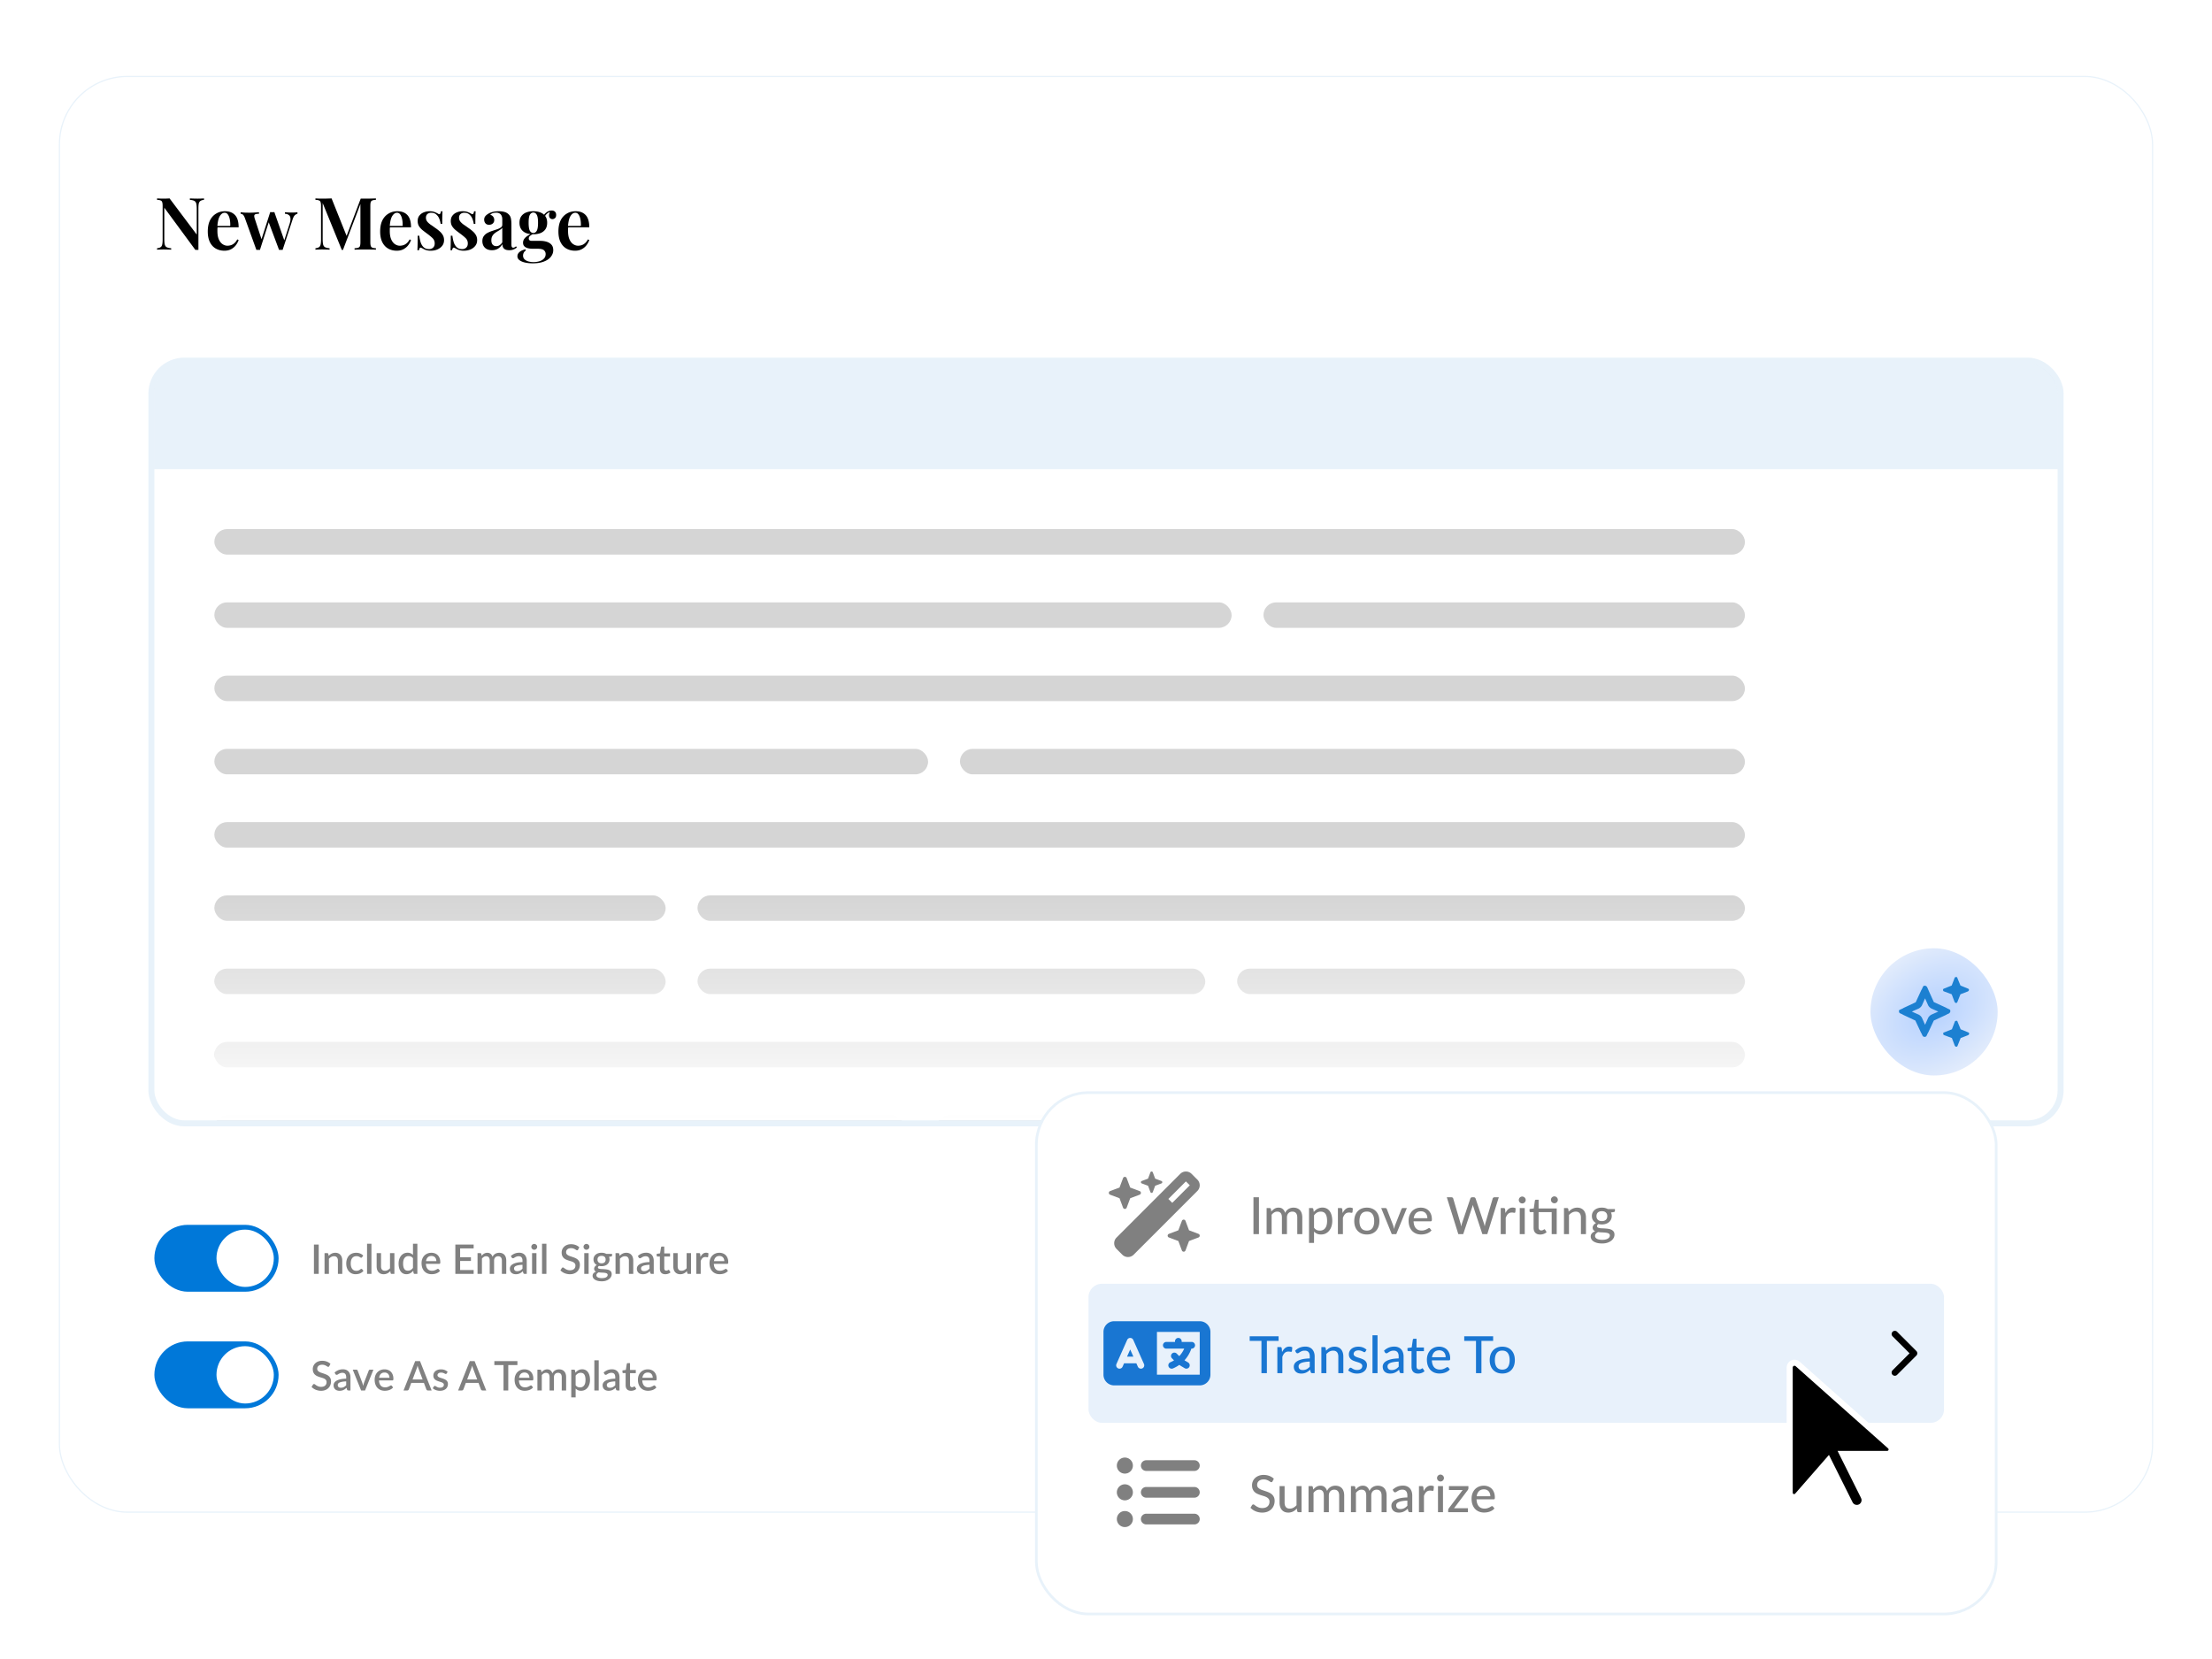 <svg xmlns="http://www.w3.org/2000/svg" fill="none" viewBox="0 0 6016 4512"><g clip-path="url(#a)"><g filter="url(#b)"><rect width="5696" height="3908" x="160" y="160" fill="#fff" rx="186.469"/><rect width="5692.74" height="3904.74" x="161.631" y="161.631" stroke="#1C80D1" stroke-opacity=".1" stroke-width="3.261" rx="184.838"/><path fill="#000" d="M554.81 493.391v3.94q-6.303.591-9.653 2.955-3.349 2.168-4.531 7.092-.985 4.728-.985 13.593v112.487a36 36 0 0 0-3.94-.197q-1.97 0-4.334.197l-84.513-114.851v85.104q0 9.456 1.182 14.775 1.182 5.122 5.122 7.486 4.137 2.168 12.411 2.955v3.94q-3.743-.393-9.653-.394-5.91-.197-11.229-.197-4.728 0-9.653.197-4.727 0-7.88.394v-3.94q6.501-.788 9.653-2.955 3.35-2.166 4.334-7.092 1.182-4.924 1.182-13.593v-91.014q0-7.288-1.182-10.638-.984-3.546-4.334-4.728-3.152-1.378-9.653-1.576v-3.94q3.153.198 7.88.394 4.926.198 9.653.197 4.531 0 8.865-.197 4.335-.196 7.683-.394l73.875 98.303v-69.147q0-9.652-1.182-14.775-1.182-5.122-5.122-7.486t-12.411-2.955v-3.94q3.743.198 9.653.394 6.108.198 11.229.197 4.925 0 9.653-.197 4.925-.196 7.88-.394m57.183 34.869q17.336 0 27.186 10.441t9.85 33.293H582.64l-.197-3.743h43.734q.393-9.652-1.182-17.73-1.576-8.274-5.122-13.199-3.35-4.925-8.865-4.925-7.486 0-13.002 8.865-5.517 8.669-6.895 28.565l.788 1.182a64 64 0 0 0-.591 5.516v5.91q0 13.593 3.94 22.458t10.244 13.002 13.002 4.137q4.53 0 9.259-1.379 4.728-1.378 9.259-5.122 4.53-3.743 8.274-10.638l3.743 1.576q-2.168 6.896-7.289 13.79-4.926 6.699-12.805 11.032-7.88 4.334-18.518 4.334-13.396 0-23.64-5.91t-15.957-17.533q-5.713-11.82-5.713-28.762 0-17.927 5.91-30.141 6.107-12.213 16.745-18.518 10.638-6.501 24.231-6.501m92.406 2.758v4.137q-4.728 0-8.077.788-3.349.591-4.531 3.152-.984 2.562.985 9.062l19.306 58.706-2.167 1.576 25.019-77.815 4.137 1.97-32.111 100.864a59.5 59.5 0 0 0-9.653 0l-31.52-87.271q-3.151-7.88-6.304-9.456-2.955-1.575-5.122-1.576v-4.137q5.516.591 11.426.985 5.91.197 13.002.197 6.108 0 12.805-.394 6.895-.393 12.805-.788m104.607 0v4.137q-3.743.789-7.289 4.137-3.348 3.153-6.107 11.82l-26.989 82.346a57 57 0 0 0-4.728-.197q-2.363 0-4.925.197l-28.959-77.421 5.122-25.413a77 77 0 0 0 11.032 0l28.171 80.179-1.97-.985 15.366-47.674q2.956-9.456 2.167-15.169-.59-5.712-4.531-8.471-3.742-2.955-10.441-3.349v-4.137q3.153.198 6.501.394 3.35.198 6.501.394h5.91q4.137 0 8.274-.197 4.138-.196 6.895-.591m213.384-37.627v3.94c-4.2.132-7.42.657-9.65 1.576q-3.345 1.182-4.53 4.728c-.66 2.233-.98 5.779-.98 10.638v97.712c0 4.728.39 8.274 1.18 10.638s2.23 3.94 4.33 4.728c2.23.788 5.45 1.314 9.65 1.576v3.94c-3.41-.262-7.74-.394-13-.394q-7.876-.197-15.955-.197-8.865 0-16.745.197-7.683 0-12.411.394v-3.94q6.699-.394 10.047-1.576 3.546-1.182 4.728-4.728t1.182-10.638V504.817l1.379.197-48.856 128.444h-3.152l-52.008-127.459v97.712q0 9.456 1.182 14.775 1.183 5.122 5.122 7.486 4.137 2.168 12.411 2.955v3.94q-3.743-.393-9.653-.394-5.91-.197-11.229-.197-4.727 0-9.653.197-4.728 0-7.88.394v-3.94q6.501-.788 9.653-2.955 3.35-2.166 4.334-7.092 1.182-4.924 1.182-13.593v-91.014q0-7.288-1.182-10.638-.984-3.546-4.334-4.728-3.152-1.378-9.653-1.576v-3.94q3.152.198 7.88.394 4.926.198 9.653.197 7.29 0 14.184-.197 6.895-.196 12.214-.394l42.355 105.789-4.334 3.546 41.173-108.744h12.411q8.079 0 15.955-.197c5.26-.131 9.59-.262 13-.394m58.44 34.869c11.56 0 20.62 3.481 27.19 10.441 6.56 6.961 9.85 18.059 9.85 33.293h-66.39l-.2-3.743h43.73c.27-6.435-.13-12.345-1.18-17.73-1.05-5.516-2.76-9.915-5.12-13.199-2.23-3.283-5.19-4.925-8.87-4.925-4.99 0-9.32 2.955-13 8.865-3.67 5.779-5.97 15.301-6.89 28.565l.79 1.182c-.27 1.708-.46 3.546-.6 5.516v5.91c0 9.062 1.32 16.548 3.94 22.458 2.63 5.91 6.05 10.244 10.25 13.002s8.54 4.137 13 4.137c3.02 0 6.11-.459 9.26-1.379s6.24-2.626 9.26-5.122 5.78-6.041 8.27-10.638l3.75 1.576q-2.175 6.896-7.29 13.79-4.935 6.699-12.81 11.032c-5.25 2.89-11.42 4.334-18.52 4.334q-13.395 0-23.64-5.91c-6.83-3.94-12.14-9.784-15.95-17.533-3.81-7.88-5.72-17.467-5.72-28.762q0-17.927 5.91-30.141c4.07-8.142 9.66-14.315 16.75-18.518 7.09-4.334 15.17-6.501 24.23-6.501m87.44 0q8.28 0 14.19 2.364t8.67 4.137q6.69 4.925 8.07-6.304h4.34c-.27 3.809-.46 8.34-.59 13.593-.13 5.122-.2 12.017-.2 20.685h-4.33a59.6 59.6 0 0 0-3.75-14.184q-2.76-6.894-8.07-11.426c-3.55-3.152-8.21-4.728-13.99-4.728-4.07 0-7.49 1.182-10.25 3.546-2.62 2.364-3.94 5.713-3.94 10.047 0 3.94 1.19 7.421 3.55 10.441 2.36 2.89 5.39 5.648 9.06 8.274q5.715 3.744 11.82 8.274c4.73 3.152 8.93 6.37 12.61 9.653 3.68 3.152 6.63 6.698 8.87 10.638 2.23 3.809 3.34 8.34 3.34 13.593 0 6.042-1.7 11.229-5.12 15.563q-4.92 6.304-13.2 9.85c-5.38 2.233-11.36 3.349-17.92 3.349q-5.325 0-9.66-.985-4.335-.984-7.68-2.561c-1.71-.919-3.28-1.773-4.73-2.561a24 24 0 0 0-4.13-1.97c-1.32-.656-2.5-.394-3.55.788-.92 1.182-1.64 3.152-2.17 5.91h-4.33c.26-4.202.46-9.324.59-15.366s.2-14.052.2-24.034h4.33q1.38 10.836 4.14 19.109c1.97 5.385 4.79 9.653 8.47 12.805 3.68 3.021 8.4 4.531 14.18 4.531 2.5 0 4.86-.525 7.09-1.576 2.37-1.05 4.27-2.692 5.72-4.925 1.57-2.232 2.36-5.253 2.36-9.062q0-8.667-5.91-14.381c-3.94-3.808-8.86-7.88-14.77-12.214a385 385 0 0 1-12.61-9.653c-3.81-3.152-6.96-6.698-9.46-10.638q-3.54-5.91-3.54-13.987 0-8.865 4.53-14.578 4.53-5.91 11.82-8.865c4.99-2.101 10.31-3.152 15.95-3.152m90.04 0c5.52 0 10.24.788 14.18 2.364q5.91 2.364 8.67 4.137c4.47 3.284 7.16 1.182 8.08-6.304h4.33c-.26 3.809-.46 8.34-.59 13.593-.13 5.122-.2 12.017-.2 20.685h-4.33a59.6 59.6 0 0 0-3.74-14.184c-1.84-4.596-4.53-8.405-8.08-11.426-3.55-3.152-8.21-4.728-13.99-4.728-4.07 0-7.48 1.182-10.24 3.546-2.63 2.364-3.94 5.713-3.94 10.047 0 3.94 1.18 7.421 3.55 10.441q3.54 4.335 9.06 8.274 5.715 3.744 11.82 8.274c4.73 3.152 8.93 6.37 12.61 9.653 3.67 3.152 6.63 6.698 8.86 10.638 2.23 3.809 3.35 8.34 3.35 13.593 0 6.042-1.71 11.229-5.12 15.563q-4.935 6.304-13.2 9.85c-5.39 2.233-11.36 3.349-17.93 3.349-3.54 0-6.76-.328-9.65-.985q-4.335-.984-7.68-2.561c-1.71-.919-3.29-1.773-4.73-2.561a24 24 0 0 0-4.14-1.97c-1.31-.656-2.49-.394-3.55.788-.91 1.182-1.64 3.152-2.16 5.91h-4.34c.27-4.202.46-9.324.59-15.366.14-6.041.2-14.052.2-24.034h4.34c.91 7.224 2.29 13.593 4.13 19.109 1.97 5.385 4.8 9.653 8.47 12.805q5.52 4.531 14.19 4.531c2.49 0 4.86-.525 7.09-1.576 2.36-1.05 4.27-2.692 5.71-4.925q2.37-3.348 2.37-9.062 0-8.667-5.91-14.381c-3.94-3.808-8.87-7.88-14.78-12.214a396 396 0 0 1-12.61-9.653q-5.715-4.728-9.45-10.638c-2.37-3.94-3.55-8.602-3.55-13.987q0-8.865 4.53-14.578 4.53-5.91 11.82-8.865 7.485-3.152 15.96-3.152m79.79 105.986c-5.65 0-10.44-1.05-14.38-3.152-3.94-2.232-6.9-5.187-8.87-8.865-1.97-3.808-2.95-8.011-2.95-12.608 0-5.647 1.31-10.244 3.94-13.79q3.945-5.515 10.05-8.668 6.3-3.348 13.2-5.516a744 744 0 0 1 13-4.334c4.07-1.444 7.42-3.086 10.04-4.925 2.63-1.838 3.94-4.268 3.94-7.289v-14.381c0-4.202-.65-7.617-1.97-10.244-1.18-2.758-3.02-4.793-5.51-6.107q-3.555-2.166-9.06-2.167-4.14 0-8.67 1.182c-3.02.788-5.52 2.299-7.49 4.531 3.42.92 6.04 2.627 7.88 5.122 1.97 2.496 2.96 5.516 2.96 9.062q0 6.108-4.14 9.653-3.945 3.35-10.05 3.349c-4.33 0-7.61-1.379-9.85-4.137-2.23-2.758-3.35-5.975-3.35-9.653q0-5.516 2.76-9.062c1.84-2.495 4.4-4.728 7.69-6.698q4.92-3.348 12.6-5.319c5.13-1.313 10.71-1.97 16.75-1.97q8.67 0 15.36 1.97 6.705 1.773 11.43 6.501c3.15 3.021 5.19 6.764 6.11 11.229q1.38 6.699 1.38 16.351v53.978c0 3.284.39 5.648 1.18 7.092.79 1.314 2.03 1.97 3.74 1.97 1.31 0 2.56-.328 3.74-.985 1.19-.656 2.5-1.576 3.94-2.758l2.17 3.349q-4.335 3.35-9.06 5.319-4.725 1.97-11.43 1.97c-4.59 0-8.27-.656-11.03-1.97q-3.945-1.97-5.91-5.713c-1.18-2.495-1.84-5.45-1.97-8.865-3.15 5.254-7.02 9.325-11.62 12.214s-10.11 4.334-16.55 4.334m11.82-11.032q4.725 0 8.67-2.561c2.76-1.707 5.25-4.268 7.48-7.683v-39.794c-1.31 1.97-3.21 3.743-5.71 5.319a129 129 0 0 1-7.68 4.728 53 53 0 0 0-7.88 5.516c-2.37 1.97-4.4 4.466-6.11 7.486-1.57 2.89-2.36 6.633-2.36 11.229 0 5.122 1.25 9.062 3.74 11.82 2.5 2.627 5.78 3.94 9.85 3.94m98.84 46.689c-7.74 0-14.77-.722-21.08-2.167q-9.45-2.166-14.97-6.501c-3.67-2.758-5.51-6.304-5.51-10.638 0-4.202 1.84-7.945 5.51-11.229 3.68-3.283 9.06-5.778 16.16-7.486l1.38 3.152c-2.5 1.445-4.4 3.415-5.72 5.91-1.31 2.496-1.97 5.122-1.97 7.88 0 5.648 2.56 9.982 7.69 13.002q7.875 4.728 20.88 4.728 8.865 0 16.35-2.364c4.99-1.576 9-4.005 12.02-7.289q4.53-4.924 4.53-12.214 0-6.107-4.53-10.244c-2.89-2.758-8.74-4.137-17.54-4.137h-13c-4.86 0-9.32-.525-13.4-1.576q-5.91-1.575-9.45-5.122c-2.37-2.364-3.55-5.647-3.55-9.85 0-5.122 2.1-9.718 6.31-13.79 4.2-4.202 10.77-8.274 19.7-12.214l2.16 1.773c-3.28 1.708-6.23 3.546-8.86 5.516-2.5 1.97-3.74 4.466-3.74 7.486 0 4.203 2.89 6.304 8.66 6.304h22.26c6.83 0 12.88.854 18.13 2.561 5.38 1.708 9.65 4.4 12.8 8.077 3.16 3.678 4.73 8.537 4.73 14.578 0 6.304-2.03 12.149-6.11 17.533q-6.105 8.274-18.51 13.199c-8.15 3.415-18.59 5.122-31.33 5.122m1.78-78.997c-7.1 0-13.53-1.05-19.31-3.152-5.65-2.232-10.11-5.647-13.4-10.244q-4.92-7.091-4.92-17.927t4.92-17.73c3.29-4.596 7.75-8.011 13.4-10.244 5.78-2.232 12.21-3.349 19.31-3.349 7.22 0 13.66 1.117 19.3 3.349 5.65 2.233 10.12 5.648 13.4 10.244q4.92 6.895 4.92 17.73t-4.92 17.927c-3.28 4.597-7.75 8.012-13.4 10.244-5.64 2.102-12.08 3.152-19.3 3.152m0-3.546c3.94 0 7.02-1.97 9.26-5.91q3.54-6.107 3.54-21.867t-3.54-21.67c-2.24-4.071-5.32-6.107-9.26-6.107s-7.1 2.036-9.46 6.107c-2.23 3.94-3.35 11.164-3.35 21.67s1.12 17.796 3.35 21.867c2.36 3.94 5.52 5.91 9.46 5.91m29.74-42.355-3.74-1.379c1.97-4.859 5.19-8.93 9.65-12.214q6.705-5.121 14.19-5.122c3.81 0 6.76 1.051 8.86 3.152 2.24 2.102 3.35 5.057 3.35 8.865q0 5.91-3.15 8.668t-6.9 2.758c-2.23 0-4.26-.722-6.1-2.167q-2.76-2.364-3.15-7.092-.405-4.924 3.15-12.214l1.97.788q-7.68 2.955-11.43 6.501c-2.49 2.364-4.73 5.516-6.7 9.456m85.35-16.745c11.56 0 20.62 3.481 27.19 10.441s9.85 18.059 9.85 33.293h-66.39l-.2-3.743h43.74c.26-6.435-.13-12.345-1.18-17.73q-1.575-8.274-5.13-13.199c-2.23-3.283-5.18-4.925-8.86-4.925-4.99 0-9.33 2.955-13 8.865q-5.52 8.669-6.9 28.565l.79 1.182a65 65 0 0 0-.59 5.516v5.91c0 9.062 1.31 16.548 3.94 22.458s6.04 10.244 10.24 13.002c4.21 2.758 8.54 4.137 13.01 4.137 3.02 0 6.1-.459 9.25-1.379 3.16-.919 6.24-2.626 9.26-5.122q4.53-3.743 8.28-10.638l3.74 1.576q-2.16 6.896-7.29 13.79c-3.28 4.466-7.55 8.143-12.8 11.032-5.26 2.89-11.43 4.334-18.52 4.334q-13.395 0-23.64-5.91t-15.96-17.533c-3.81-7.88-5.71-17.467-5.71-28.762q0-17.927 5.91-30.141 6.105-12.213 16.74-18.518c7.1-4.334 15.17-6.501 24.23-6.501"/><g clip-path="url(#c)"><path fill="#1C80D1" fill-opacity=".1" d="M0 0H5176.27V286.974H0z" transform="translate(419.865 942.73)"/><g filter="url(#d)"><rect width="346" height="346" x="5087.08" y="2491.76" fill="url(#e)" rx="173"/><path fill="#1C80D1" d="m5286.91 2601.55 21.16-8.46 7.93-20.63c0-1.58 2.65-2.64 4.23-2.64 1.59 0 3.18 1.06 3.18 2.64l8.46 20.63 20.63 8.46c1.58 0 2.64 2.65 2.64 3.18 0 1.58-1.06 3.17-2.64 4.23l-20.63 7.93-8.46 21.16c0 1.58-2.65 2.64-3.18 2.64-1.58 0-3.17-1.06-4.23-2.64l-7.93-21.16-21.16-7.93c-1.59 0-2.64-2.65-2.64-4.23.52-1.06 1.05-3.18 2.64-3.18m-117.95 56.6 5.82-2.65 2.65-1.59 32.79-15.34 15.34-33.32 1.59-2.64 2.64-5.82c1.06-2.65 2.65-3.18 5.29-3.18s4.23 1.59 5.82 3.18l2.65 5.82 1.05 2.64 14.81 32.8 33.33 15.34 2.64 1.58 5.82 2.65c2.65 1.06 3.17 2.65 3.17 5.29s-1.58 4.23-3.17 5.82l-5.82 2.64-2.64 1.59-33.33 15.34-15.34 32.79-1.58 2.65-2.65 5.82c-1.06 2.65-3.17 3.17-5.82 3.17-2.64 0-4.23-1.58-5.29-3.17l-2.64-5.82-1.59-2.65-15.34-32.79-32.79-15.34-2.65-1.59-5.82-2.64c-2.64-1.06-3.17-3.18-3.17-5.82-1.06-3.18 1.58-3.18 4.23-4.76m30.68 5.82 19.04 8.46c3.17 1.58 6.88 5.29 8.46 8.46l8.46 19.04 8.47-19.04c1.58-3.17 5.28-6.88 8.46-8.46l19.04-8.46-19.04-8.46c-3.18-1.59-6.88-5.29-8.46-8.47l-8.47-19.04-8.46 19.04c-1.58 3.18-5.29 6.88-8.46 8.47zm108.96 48.13 7.93-20.63c0-1.58 2.65-2.64 4.24-2.64 1.58 0 3.17 1.06 3.17 2.64l8.46 20.63 20.63 8.46c1.58 0 2.64 2.65 2.64 3.18 0 1.58-1.06 3.17-2.64 4.23l-20.63 7.93-8.46 21.16c0 1.58-2.65 2.64-3.17 2.64-1.59 0-3.18-1.06-4.24-2.64l-7.93-21.16-21.16-7.93c-1.58 0-2.64-2.65-2.64-4.23 0-1.59 1.06-3.18 2.64-3.18z"/></g><rect width="4162.77" height="69.298" x="582.918" y="1392.76" fill="#D5D5D5" rx="34.649"/><rect width="2766.71" height="69.298" x="582.918" y="1591.99" fill="#D5D5D5" rx="34.649"/><rect width="1309.44" height="69.298" x="3436.25" y="1591.99" fill="#D5D5D5" rx="34.649"/><rect width="4162.77" height="69.298" x="582.918" y="1791.22" fill="#D5D5D5" rx="34.649"/><rect width="1941.2" height="69.298" x="582.918" y="1990.45" fill="#D5D5D5" rx="34.649"/><rect width="2134.95" height="69.298" x="2610.74" y="1990.45" fill="#D5D5D5" rx="34.649"/><rect width="4162.77" height="69.298" x="582.918" y="2189.68" fill="#D5D5D5" rx="34.649"/><rect width="1227.43" height="69.298" x="582.918" y="2388.91" fill="#D5D5D5" rx="34.649"/><rect width="2848.71" height="69.298" x="1896.97" y="2388.91" fill="#D5D5D5" rx="34.649"/><rect width="1227.43" height="69.298" x="582.918" y="2588.14" fill="#D5D5D5" rx="34.649"/><rect width="1381.05" height="69.298" x="1896.97" y="2588.14" fill="#D5D5D5" rx="34.649"/><rect width="1381.05" height="69.298" x="3364.64" y="2588.14" fill="#D5D5D5" rx="34.649"/><rect width="4162.77" height="69.298" x="582.918" y="2787.37" fill="#D5D5D5" rx="34.649"/><rect width="1877.1" height="69.298" x="582.918" y="2986.6" fill="#D5D5D5" rx="34.649"/><rect width="2199.05" height="69.298" x="2546.64" y="2986.6" fill="#D5D5D5" rx="34.649"/><path fill="url(#f)" d="M583 2389H4746V3001H583z"/></g><rect width="5192.57" height="2074.39" x="411.713" y="934.578" stroke="#1C80D1" stroke-opacity=".1" stroke-width="16.305" rx="89.679"/><rect width="337.826" height="181.906" x="419.865" y="3284.94" fill="#0078D9" rx="90.953"/><rect width="155.92" height="155.92" x="588.777" y="3297.93" fill="#fff" rx="77.96"/><path fill="gray" d="M866.82 3418.39h-13.028v-79.83h13.028zm26.974-49.06a34 34 0 0 1 3.769-3.38 24.3 24.3 0 0 1 4.214-2.66 22 22 0 0 1 4.712-1.72c1.663-.41 3.474-.61 5.433-.61 3.104 0 5.821.51 8.149 1.55q3.549 1.545 5.932 4.38c1.626 1.88 2.846 4.16 3.659 6.82q1.22 3.93 1.22 8.7v35.98h-11.864v-35.98c0-3.81-.887-6.76-2.661-8.87-1.737-2.11-4.398-3.16-7.983-3.16q-3.991 0-7.429 1.83c-2.254 1.22-4.38 2.88-6.375 4.99v41.19h-11.919v-56.55h7.206q2.44 0 3.105 2.28zm90.979 3.6q-.555.72-1.054 1.11-.498.39-1.441.39c-.628 0-1.294-.22-1.996-.67q-.998-.66-2.439-1.44-1.386-.825-3.382-1.5-1.995-.66-4.989-.66c-2.587 0-4.86.46-6.819 1.39q-2.883 1.38-4.879 3.99c-1.293 1.7-2.273 3.79-2.938 6.26-.628 2.44-.942 5.19-.942 8.26 0 3.18.351 6.01 1.053 8.48q1.053 3.72 2.994 6.27c1.33 1.7 2.919 2.99 4.767 3.88 1.885.89 3.992 1.33 6.32 1.33 2.292 0 4.158-.28 5.599-.83q2.163-.84 3.604-1.83 1.441-1.005 2.439-1.83c.702-.56 1.442-.83 2.218-.83q1.442 0 2.217 1.11l3.382 4.38a22.4 22.4 0 0 1-4.546 4.21 27.2 27.2 0 0 1-5.267 2.83c-1.847.7-3.769 1.2-5.765 1.49-1.996.34-4.01.5-6.043.5-3.511 0-6.8-.64-9.868-1.94-3.03-1.33-5.691-3.23-7.983-5.71q-3.381-3.765-5.377-9.15-1.941-5.43-1.941-12.36c0-4.17.592-8.04 1.774-11.58 1.183-3.59 2.902-6.68 5.156-9.26 2.291-2.59 5.119-4.6 8.482-6.05 3.363-1.47 7.244-2.21 11.642-2.21 4.102 0 7.706.66 10.81 1.99a26.2 26.2 0 0 1 8.372 5.66zm25.447-36.59v82.05h-11.924v-82.05zm62.38 25.5v56.55h-7.2c-1.59 0-2.61-.76-3.05-2.27l-.89-5.27c-1.18 1.26-2.44 2.4-3.77 3.44a23.5 23.5 0 0 1-4.16 2.66 22.2 22.2 0 0 1-4.76 1.72c-1.67.4-3.46.61-5.38.61-3.11 0-5.84-.52-8.21-1.55-2.36-1.04-4.36-2.5-5.98-4.38-1.59-1.89-2.79-4.14-3.61-6.77-.81-2.66-1.22-5.58-1.22-8.76v-35.98h11.92v35.98c0 3.81.87 6.77 2.61 8.87 1.77 2.11 4.45 3.16 8.04 3.16 2.62 0 5.06-.59 7.31-1.77 2.3-1.22 4.44-2.88 6.43-4.99v-41.25zm50.57 13.92c-1.66-2.14-3.49-3.64-5.49-4.49s-4.16-1.28-6.49-1.28q-6.975 0-10.92 5.16c-2.62 3.4-3.93 8.44-3.93 15.13 0 3.48.29 6.45.88 8.93.59 2.44 1.44 4.43 2.55 5.99 1.11 1.55 2.46 2.68 4.05 3.38s3.38 1.05 5.38 1.05c3.03 0 5.63-.65 7.81-1.94 2.22-1.33 4.27-3.2 6.16-5.6zm11.92-39.42v82.05h-7.21c-1.59 0-2.6-.76-3.05-2.27l-1.05-6.16c-2.37 2.78-5.06 5.01-8.1 6.71q-4.485 2.55-10.47 2.55c-3.18 0-6.06-.63-8.65-1.88-2.59-1.3-4.81-3.16-6.65-5.6-1.85-2.44-3.29-5.45-4.33-9.04q-1.5-5.43-1.5-12.42c0-4.21.56-8.11 1.67-11.69 1.14-3.59 2.77-6.69 4.88-9.32q3.15-3.99 7.65-6.21c3.03-1.51 6.41-2.27 10.14-2.27 3.33 0 6.16.54 8.48 1.61q3.495 1.545 6.27 4.38v-30.44zm51.66 47.4c0-1.99-.29-3.84-.89-5.54-.55-1.74-1.38-3.24-2.49-4.49-1.11-1.3-2.5-2.29-4.16-3-1.62-.74-3.51-1.1-5.65-1.1-4.33 0-7.73 1.23-10.2 3.71-2.48 2.48-4.05 5.95-4.72 10.42zm-28.44 7.32q.225 4.83 1.5 8.37c.85 2.33 1.98 4.27 3.38 5.82 1.44 1.55 3.14 2.72 5.1 3.49 2 .74 4.21 1.11 6.65 1.11 2.33 0 4.35-.26 6.05-.77 1.7-.56 3.17-1.15 4.43-1.78 1.26-.66 2.33-1.25 3.22-1.77.88-.56 1.7-.83 2.44-.83.96 0 1.7.37 2.21 1.11l3.38 4.38a21.6 21.6 0 0 1-4.76 4.21 29.4 29.4 0 0 1-5.66 2.83c-1.99.7-4.05 1.2-6.15 1.49-2.11.34-4.16.5-6.16.5-3.91 0-7.55-.64-10.92-1.94a24.9 24.9 0 0 1-8.7-5.82c-2.44-2.55-4.36-5.71-5.77-9.48-1.36-3.77-2.05-8.11-2.05-13.03 0-3.91.61-7.57 1.83-10.97 1.26-3.4 3.03-6.36 5.32-8.87 2.33-2.52 5.14-4.49 8.43-5.94 3.33-1.47 7.08-2.21 11.25-2.21 3.48 0 6.69.57 9.65 1.72 2.96 1.1 5.51 2.75 7.65 4.93 2.15 2.18 3.81 4.86 4.99 8.04 1.22 3.14 1.83 6.72 1.83 10.75 0 1.85-.2 3.09-.61 3.72s-1.15.94-2.22.94zm129.92 16.85-.05 10.48h-49.79v-79.83h49.79v10.48h-36.76v24.06h29.38v10.14h-29.38v24.67zm10.53 10.48v-56.55h7.21c1.62 0 2.66.76 3.1 2.28l.78 4.93c1.03-1.18 2.11-2.25 3.21-3.21 1.11-1 2.3-1.85 3.55-2.55 1.3-.74 2.66-1.32 4.1-1.72 1.48-.41 3.07-.61 4.77-.61 1.81 0 3.48.26 4.99.77q2.28.78 3.99 2.22c1.19.96 2.2 2.13 3.05 3.49.85 1.37 1.55 2.9 2.11 4.6.85-1.95 1.92-3.64 3.21-5.04 1.3-1.4 2.74-2.55 4.33-3.44a19.4 19.4 0 0 1 5.04-1.94q2.715-.66 5.49-.66 4.545 0 8.1 1.44c2.4.96 4.41 2.36 6.04 4.21 1.66 1.81 2.92 4.05 3.77 6.71s1.27 5.69 1.27 9.09v35.98h-11.92v-35.98c0-3.99-.86-6.98-2.6-8.98-1.7-2.03-4.23-3.05-7.6-3.05-1.51 0-2.93.26-4.27.78a9.9 9.9 0 0 0-3.49 2.27c-1 1-1.79 2.25-2.38 3.77-.56 1.48-.83 3.22-.83 5.21v35.98h-11.92v-35.98c0-4.14-.83-7.17-2.5-9.09q-2.49-2.94-7.32-2.94c-2.21 0-4.26.57-6.15 1.72-1.88 1.11-3.62 2.64-5.21 4.6v41.69zm122.25-24.72c-4.25.14-7.83.49-10.75 1.05-2.92.52-5.29 1.2-7.1 2.05-1.81.81-3.12 1.79-3.94 2.94a6.6 6.6 0 0 0-1.16 3.77c0 1.33.2 2.47.61 3.43.44.93 1.03 1.71 1.77 2.33.78.59 1.67 1.04 2.66 1.33q1.56.39 3.39.39c3.1 0 5.76-.57 7.98-1.72q3.375-1.77 6.54-5.1zm-31.6-23.95c6.39-5.95 14.01-8.93 22.84-8.93 3.25 0 6.14.54 8.65 1.61 2.55 1.03 4.67 2.51 6.38 4.43 1.73 1.93 3.04 4.22 3.93 6.88.93 2.62 1.39 5.54 1.39 8.76v35.92h-5.32c-1.15 0-2.02-.17-2.61-.5q-.885-.555-1.5-2.16l-1.16-4.6a58 58 0 0 1-4.27 3.49q-2.1 1.5-4.38 2.55c-1.48.7-3.09 1.22-4.82 1.55-1.7.37-3.59.56-5.66.56-2.29 0-4.43-.32-6.43-.94-1.96-.63-3.66-1.58-5.1-2.83-1.44-1.3-2.59-2.88-3.44-4.77-.81-1.88-1.22-4.1-1.22-6.65 0-2.18.58-4.31 1.72-6.38 1.19-2.07 3.11-3.92 5.77-5.54 2.7-1.66 6.23-3.03 10.59-4.1 4.4-1.08 9.81-1.69 16.24-1.83v-3.77c0-4.07-.87-7.1-2.61-9.1-1.73-1.99-4.28-2.99-7.65-2.99-2.29 0-4.21.3-5.76.89q-2.325.825-4.05 1.83a60 60 0 0 0-3.05 1.88c-.88.56-1.83.83-2.82.83-.82 0-1.52-.2-2.11-.61-.56-.44-1.02-.98-1.39-1.6zm69.57-7.88v56.55h-11.92v-56.55zm1.99-17.07c0 1.07-.22 2.09-.66 3.05-.41.96-.98 1.81-1.72 2.55a9.3 9.3 0 0 1-2.61 1.72c-.96.4-1.99.61-3.1.61a7.9 7.9 0 0 1-3.05-.61 9 9 0 0 1-2.44-1.72 9.6 9.6 0 0 1-1.72-2.55 7.9 7.9 0 0 1-.61-3.05c0-1.11.21-2.14.61-3.11a8.7 8.7 0 0 1 1.72-2.49c.7-.74 1.52-1.31 2.44-1.72.96-.44 1.98-.66 3.05-.66 1.11 0 2.14.22 3.1.66 1 .41 1.87.98 2.61 1.72.74.7 1.31 1.53 1.72 2.49.44.97.66 2 .66 3.11m25.12-8.43v82.05h-11.91v-82.05zm86.29 15.86c-.41.66-.83 1.16-1.28 1.49-.44.3-.99.45-1.66.45-.7 0-1.5-.3-2.38-.89-.85-.59-1.92-1.24-3.22-1.94-1.25-.74-2.75-1.4-4.49-2-1.74-.62-3.8-.94-6.21-.94-2.21 0-4.17.28-5.87.83-1.67.56-3.07 1.33-4.22 2.33-1.14 1-2.01 2.18-2.6 3.55-.56 1.33-.83 2.79-.83 4.38 0 2.03.53 3.73 1.6 5.1 1.08 1.33 2.48 2.48 4.22 3.44 1.77.96 3.79 1.81 6.04 2.55 2.25.7 4.55 1.46 6.87 2.27 2.37.81 4.68 1.74 6.93 2.77 2.26 1.04 4.25 2.35 5.99 3.94 1.78 1.59 3.2 3.53 4.27 5.82s1.61 5.08 1.61 8.37c0 3.55-.61 6.88-1.83 9.98s-3 5.82-5.32 8.15c-2.3 2.29-5.14 4.1-8.54 5.43-3.36 1.33-7.21 2-11.53 2-2.55 0-5.05-.26-7.49-.78-2.4-.48-4.71-1.16-6.93-2.05q-3.27-1.38-6.15-3.33a31 31 0 0 1-5.16-4.32l3.77-6.21c.34-.52.76-.92 1.28-1.22.52-.29 1.09-.44 1.72-.44.85 0 1.79.4 2.82 1.22 1.04.77 2.28 1.64 3.72 2.6 1.48.93 3.25 1.8 5.32 2.61 2.07.77 4.55 1.16 7.43 1.16 4.69 0 8.32-1.14 10.87-3.43 2.58-2.3 3.88-5.46 3.88-9.48 0-2.26-.54-4.09-1.61-5.49-1.07-1.44-2.5-2.65-4.27-3.61-1.74-.96-3.73-1.77-5.99-2.44q-3.375-.99-6.87-2.1c-2.33-.78-4.62-1.67-6.88-2.66a23.7 23.7 0 0 1-6.04-3.99c-1.74-1.67-3.14-3.7-4.21-6.1-1.07-2.44-1.61-5.47-1.61-9.09 0-2.89.55-5.68 1.66-8.38 1.15-2.69 2.79-5.08 4.94-7.15 2.18-2.1 4.86-3.79 8.04-5.04 3.17-1.26 6.8-1.89 10.86-1.89 4.58 0 8.78.72 12.59 2.16 3.84 1.45 7.15 3.5 9.92 6.16zm28.55 9.64v56.55h-11.92v-56.55zm2-17.07c0 1.07-.23 2.09-.67 3.05-.41.96-.98 1.81-1.72 2.55-.74.7-1.61 1.27-2.6 1.72-.96.4-2 .61-3.11.61a7.9 7.9 0 0 1-3.05-.61 9.2 9.2 0 0 1-2.44-1.72 9.6 9.6 0 0 1-1.72-2.55 7.9 7.9 0 0 1-.61-3.05c0-1.11.21-2.14.61-3.11a8.7 8.7 0 0 1 1.72-2.49c.71-.74 1.52-1.31 2.44-1.72.96-.44 1.98-.66 3.05-.66 1.11 0 2.15.22 3.11.66.99.41 1.86.98 2.6 1.72.74.7 1.31 1.53 1.72 2.49.44.97.67 2 .67 3.11m33.16 44.85c3.69 0 6.46-.94 8.31-2.83 1.85-1.88 2.77-4.34 2.77-7.37 0-3.11-.92-5.56-2.77-7.38-1.85-1.81-4.62-2.71-8.31-2.71-3.66 0-6.44.9-8.32 2.71-1.85 1.82-2.77 4.27-2.77 7.38 0 1.48.24 2.84.72 4.1a9.2 9.2 0 0 0 2.1 3.27c.93.89 2.07 1.59 3.44 2.11 1.41.48 3.01.72 4.83.72m16.57 31.54c0-1.25-.37-2.25-1.11-2.99-.7-.78-1.66-1.37-2.88-1.78-1.22-.44-2.64-.75-4.27-.94-1.63-.22-3.36-.37-5.21-.44-1.81-.11-3.68-.2-5.6-.28-1.88-.11-3.71-.29-5.49-.55-1.77.92-3.23 2.03-4.38 3.32-1.11 1.3-1.66 2.79-1.66 4.49 0 1.11.28 2.15.83 3.11.59.96 1.48 1.79 2.66 2.49 1.22.71 2.76 1.26 4.6 1.67 1.89.4 4.14.61 6.77.61 5.24 0 9.18-.82 11.81-2.44q3.93-2.445 3.93-6.27m11.98-57.27v4.44c0 1.48-.89 2.38-2.67 2.72l-5.65.94c.96 2.14 1.44 4.53 1.44 7.15 0 2.77-.55 5.29-1.66 7.54a16.76 16.76 0 0 1-4.49 5.77c-1.92 1.58-4.22 2.8-6.88 3.65s-5.54 1.28-8.64 1.28c-1.19 0-2.35-.06-3.5-.17-1.11-.14-2.2-.33-3.27-.55-1.07.63-1.86 1.29-2.38 1.99-.52.71-.78 1.43-.78 2.17 0 1.22.54 2.12 1.61 2.71s2.48 1.02 4.21 1.28c1.78.26 3.79.42 6.05.5q3.375.105 6.87.39c2.33.18 4.62.49 6.87.94 2.26.4 4.25 1.11 5.99 2.1 1.78.97 3.2 2.28 4.27 3.94s1.61 3.83 1.61 6.49c0 2.44-.61 4.82-1.83 7.15s-3 4.4-5.32 6.21c-2.3 1.81-5.1 3.25-8.43 4.32-3.33 1.11-7.11 1.66-11.37 1.66-4.21 0-7.89-.4-11.03-1.21-3.1-.82-5.71-1.93-7.81-3.33-2.07-1.37-3.63-2.96-4.66-4.77-1-1.81-1.5-3.69-1.5-5.65 0-2.66.83-4.94 2.5-6.82q2.55-2.835 6.87-4.44c-1.55-.74-2.81-1.75-3.77-3.05q-1.38-1.935-1.38-5.1c0-1.66.61-3.4 1.83-5.21 1.21-1.81 3.04-3.34 5.48-4.6-2.81-1.55-5.02-3.6-6.65-6.15-1.63-2.59-2.44-5.6-2.44-9.04 0-2.81.54-5.34 1.61-7.59 1.11-2.26 2.64-4.18 4.6-5.77q2.94-2.385 6.93-3.66c2.7-.85 5.64-1.27 8.82-1.27 4.87 0 9.12 1.01 12.75 3.04zm20.55 5.44c1.22-1.26 2.48-2.39 3.77-3.38a24.3 24.3 0 0 1 4.22-2.66 22 22 0 0 1 4.71-1.72c1.66-.41 3.47-.61 5.43-.61 3.11 0 5.82.51 8.15 1.55 2.37 1.03 4.34 2.49 5.93 4.38 1.63 1.88 2.85 4.16 3.66 6.82.82 2.62 1.22 5.52 1.22 8.7v35.98h-11.86v-35.98c0-3.81-.89-6.76-2.66-8.87-1.74-2.11-4.4-3.16-7.99-3.16-2.66 0-5.13.61-7.42 1.83-2.26 1.22-4.38 2.88-6.38 4.99v41.19h-11.92v-56.55h7.21c1.62 0 2.66.76 3.1 2.28zm81.23 24.34c-4.25.14-7.84.49-10.76 1.05-2.92.52-5.28 1.2-7.1 2.05q-2.715 1.215-3.93 2.94a6.54 6.54 0 0 0-1.17 3.77c0 1.33.21 2.47.61 3.43.45.93 1.04 1.71 1.78 2.33a8 8 0 0 0 2.66 1.33c1.03.26 2.16.39 3.38.39 3.11 0 5.77-.57 7.98-1.72 2.26-1.18 4.44-2.88 6.55-5.1zm-31.6-23.95c6.39-5.95 14-8.93 22.84-8.93 3.25 0 6.13.54 8.64 1.61 2.55 1.03 4.68 2.51 6.38 4.43 1.74 1.93 3.05 4.22 3.94 6.88q1.38 3.93 1.38 8.76v35.92h-5.32c-1.15 0-2.01-.17-2.61-.5-.59-.37-1.09-1.09-1.49-2.16l-1.17-4.6a56 56 0 0 1-4.27 3.49c-1.4 1-2.86 1.85-4.37 2.55-1.48.7-3.09 1.22-4.83 1.55-1.7.37-3.58.56-5.65.56-2.29 0-4.44-.32-6.43-.94-1.96-.63-3.66-1.58-5.1-2.83-1.45-1.3-2.59-2.88-3.44-4.77-.81-1.88-1.22-4.1-1.22-6.65 0-2.18.57-4.31 1.72-6.38 1.18-2.07 3.1-3.92 5.76-5.54 2.7-1.66 6.23-3.03 10.59-4.1 4.4-1.08 9.81-1.69 16.25-1.83v-3.77c0-4.07-.87-7.1-2.61-9.1-1.74-1.99-4.29-2.99-7.65-2.99-2.29 0-4.21.3-5.77.89-1.55.55-2.9 1.16-4.04 1.83a56 56 0 0 0-3.05 1.88c-.89.56-1.83.83-2.83.83-.81 0-1.51-.2-2.11-.61a5.9 5.9 0 0 1-1.38-1.6zm74.52 49.56c-4.7 0-8.32-1.31-10.87-3.94-2.51-2.66-3.77-6.39-3.77-11.2v-32.93h-6.21c-.66 0-1.24-.2-1.72-.61-.48-.44-.72-1.09-.72-1.94v-4.82l9.15-1.33 2.6-16.36c.19-.62.5-1.12.95-1.49.44-.41 1.03-.61 1.77-.61h6.1v18.57h15.69v8.59h-15.69v32.1c0 2.03.5 3.59 1.5 4.66.99 1.07 2.32 1.61 3.99 1.61.92 0 1.72-.11 2.38-.34.67-.26 1.24-.51 1.72-.77.48-.3.89-.56 1.22-.78q.555-.39 1.05-.39c.67 0 1.2.37 1.61 1.11l3.55 5.82c-1.85 1.63-4.03 2.89-6.54 3.77-2.52.85-5.1 1.28-7.76 1.28m70.04-57.44v56.55h-7.21c-1.59 0-2.6-.76-3.05-2.27l-.88-5.27c-1.19 1.26-2.44 2.4-3.77 3.44-1.3 1.03-2.68 1.92-4.16 2.66s-3.07 1.31-4.77 1.72c-1.66.4-3.45.61-5.38.61-3.1 0-5.84-.52-8.2-1.55-2.37-1.04-4.36-2.5-5.99-4.38-1.59-1.89-2.79-4.14-3.6-6.77-.82-2.66-1.22-5.58-1.22-8.76v-35.98h11.92v35.98c0 3.81.87 6.77 2.6 8.87 1.78 2.11 4.46 3.16 8.04 3.16q3.945 0 7.32-1.77c2.29-1.22 4.43-2.88 6.43-4.99v-41.25zm25.73 10.48c1.77-3.58 3.92-6.39 6.43-8.43 2.51-2.06 5.52-3.1 9.04-3.1 1.21 0 2.36.15 3.43.44 1.07.26 2.04.67 2.89 1.22l-.84 8.98c-.14.63-.38 1.08-.72 1.34-.29.22-.7.33-1.22.33-.55 0-1.35-.09-2.38-.28q-1.56-.33-3.27-.33-2.49 0-4.44.72c-1.25.48-2.4 1.18-3.43 2.11-1 .92-1.89 2.05-2.66 3.38-.78 1.33-1.5 2.84-2.17 4.54v35.15h-11.92v-56.55h6.93q1.89 0 2.61.72c.48.45.81 1.24 1 2.39zm64.81 11.42c0-1.99-.29-3.84-.89-5.54-.55-1.74-1.38-3.24-2.49-4.49-1.11-1.3-2.49-2.29-4.16-3-1.62-.74-3.51-1.1-5.65-1.1-4.33 0-7.73 1.23-10.2 3.71-2.48 2.48-4.05 5.95-4.72 10.42zm-28.44 7.32q.225 4.83 1.5 8.37c.85 2.33 1.98 4.27 3.38 5.82 1.44 1.55 3.14 2.72 5.1 3.49 2 .74 4.21 1.11 6.65 1.11 2.33 0 4.35-.26 6.05-.77 1.7-.56 3.17-1.15 4.43-1.78 1.26-.66 2.33-1.25 3.22-1.77.88-.56 1.7-.83 2.44-.83.96 0 1.7.37 2.21 1.11l3.39 4.38c-1.41 1.66-3 3.06-4.77 4.21a29.4 29.4 0 0 1-5.66 2.83c-1.99.7-4.04 1.2-6.15 1.49-2.11.34-4.16.5-6.15.5-3.92 0-7.56-.64-10.93-1.94a24.9 24.9 0 0 1-8.7-5.82q-3.66-3.825-5.76-9.48c-1.37-3.77-2.06-8.11-2.06-13.03 0-3.91.61-7.57 1.83-10.97 1.26-3.4 3.03-6.36 5.33-8.87 2.32-2.52 5.13-4.49 8.42-5.94 3.33-1.47 7.08-2.21 11.26-2.21 3.47 0 6.69.57 9.64 1.72 2.96 1.1 5.51 2.75 7.65 4.93 2.15 2.18 3.81 4.86 4.99 8.04 1.22 3.14 1.83 6.72 1.83 10.75 0 1.85-.2 3.09-.61 3.72-.4.63-1.14.94-2.22.94z"/><rect width="337.826" height="181.906" x="419.865" y="3601.97" fill="#0078D9" rx="90.953"/><rect width="155.92" height="155.92" x="588.777" y="3614.96" fill="#fff" rx="77.96"/><path fill="gray" d="M895.537 3669.23q-.609 1.005-1.275 1.5c-.443.3-.998.44-1.663.44-.702 0-1.497-.29-2.384-.88-.85-.6-1.922-1.24-3.215-1.94-1.257-.74-2.754-1.41-4.491-2-1.737-.63-3.806-.94-6.209-.94-2.217 0-4.176.27-5.876.83-1.663.55-3.068 1.33-4.213 2.33a9.8 9.8 0 0 0-2.606 3.55q-.832 1.995-.832 4.38 0 3.045 1.608 5.1c1.072 1.33 2.476 2.47 4.213 3.43q2.662 1.44 6.043 2.55 3.382 1.05 6.874 2.28c2.366.81 4.676 1.73 6.93 2.77q3.382 1.545 5.988 3.93 2.66 2.385 4.268 5.82c1.072 2.3 1.608 5.09 1.608 8.38 0 3.54-.61 6.87-1.829 9.97-1.22 3.11-2.994 5.83-5.323 8.15-2.291 2.3-5.137 4.11-8.537 5.44-3.363 1.33-7.207 1.99-11.531 1.99-2.55 0-5.045-.26-7.484-.77a40 40 0 0 1-6.93-2.05 37 37 0 0 1-6.154-3.33 30.8 30.8 0 0 1-5.155-4.33l3.769-6.2c.333-.52.758-.93 1.275-1.22q.777-.45 1.719-.45c.85 0 1.793.41 2.827 1.22q1.552 1.17 3.715 2.61c1.478.92 3.252 1.79 5.322 2.6q3.104 1.17 7.428 1.17c4.694 0 8.316-1.15 10.866-3.44q3.88-3.435 3.881-9.48 0-3.375-1.608-5.49-1.607-2.16-4.268-3.6c-1.737-.96-3.733-1.78-5.988-2.44a381 381 0 0 1-6.874-2.11 75 75 0 0 1-6.874-2.66 23 23 0 0 1-6.043-3.99c-1.737-1.66-3.142-3.7-4.213-6.1q-1.608-3.66-1.608-9.09 0-4.32 1.663-8.37c1.146-2.7 2.79-5.08 4.934-7.15 2.181-2.11 4.86-3.79 8.039-5.05 3.178-1.25 6.8-1.88 10.865-1.88q6.875 0 12.585 2.16 5.765 2.16 9.923 6.15zm46.021 41.47q-6.375.225-10.755 1.05c-2.92.52-5.285 1.2-7.096 2.05q-2.716 1.23-3.936 2.94a6.6 6.6 0 0 0-1.165 3.77c0 1.33.204 2.48.61 3.44.444.92 1.035 1.7 1.774 2.33a8.3 8.3 0 0 0 2.661 1.33q1.552.39 3.382.39c3.105 0 5.766-.58 7.983-1.72q3.382-1.77 6.542-5.1zm-31.6-23.95c6.394-5.95 14.007-8.92 22.841-8.92 3.252 0 6.135.53 8.648 1.6q3.825 1.56 6.375 4.44 2.605 2.88 3.936 6.87 1.386 3.945 1.386 8.76v35.93h-5.322c-1.145 0-2.014-.17-2.605-.5-.592-.37-1.091-1.09-1.497-2.17l-1.164-4.6a57 57 0 0 1-4.269 3.5 29 29 0 0 1-4.38 2.55c-1.478.7-3.086 1.22-4.823 1.55-1.7.37-3.585.55-5.654.55-2.292 0-4.435-.31-6.431-.94-1.959-.63-3.659-1.57-5.101-2.83-1.441-1.29-2.587-2.88-3.437-4.76q-1.22-2.835-1.219-6.66c0-2.18.573-4.3 1.718-6.37q1.774-3.105 5.766-5.55c2.698-1.66 6.227-3.03 10.588-4.1q6.598-1.605 16.244-1.83v-3.77q0-6.09-2.606-9.09c-1.737-2-4.287-2.99-7.65-2.99-2.292 0-4.214.29-5.766.88q-2.328.84-4.047 1.83-1.718 1.005-3.049 1.89c-.887.55-1.829.83-2.827.83-.813 0-1.516-.2-2.107-.61a5.8 5.8 0 0 1-1.386-1.61zm105.632-7.87-22.729 56.55h-10.755l-22.729-56.55h9.812q1.386 0 2.273.72c.629.44 1.035.98 1.22 1.61l12.529 32.93a80 80 0 0 1 1.386 4.6c.406 1.51.758 3.05 1.053 4.6a59 59 0 0 1 1.054-4.55q.665-2.265 1.441-4.65l12.755-32.93c.22-.67.62-1.22 1.22-1.67q.885-.66 2.16-.66zm43.61 21.9c0-2-.3-3.85-.89-5.55-.55-1.73-1.38-3.23-2.49-4.49-1.11-1.29-2.5-2.29-4.16-2.99-1.63-.74-3.51-1.11-5.65-1.11-4.33 0-7.73 1.24-10.2 3.71-2.48 2.48-4.05 5.95-4.72 10.43zm-28.44 7.31c.15 3.22.65 6.01 1.5 8.38.85 2.32 1.97 4.26 3.38 5.82 1.44 1.55 3.14 2.71 5.1 3.49 1.99.74 4.21 1.11 6.65 1.11 2.33 0 4.34-.26 6.04-.78q2.55-.825 4.44-1.77c1.26-.67 2.33-1.26 3.21-1.78.89-.55 1.71-.83 2.44-.83.97 0 1.7.37 2.22 1.11l3.38 4.38c-1.4 1.66-2.99 3.07-4.76 4.21a28.8 28.8 0 0 1-5.66 2.83c-1.99.7-4.05 1.2-6.15 1.5-2.11.33-4.16.5-6.16.5-3.91 0-7.55-.65-10.92-1.94-3.32-1.33-6.23-3.27-8.7-5.82-2.44-2.55-4.36-5.71-5.77-9.48-1.36-3.77-2.05-8.12-2.05-13.03q0-5.88 1.83-10.98c1.26-3.4 3.03-6.36 5.32-8.87 2.33-2.51 5.14-4.49 8.43-5.93q4.995-2.22 11.25-2.22c3.48 0 6.69.57 9.65 1.72 2.96 1.11 5.51 2.75 7.65 4.93 2.14 2.19 3.81 4.86 4.99 8.04 1.22 3.14 1.83 6.73 1.83 10.76 0 1.85-.2 3.08-.61 3.71s-1.15.94-2.22.94zm118.65-2.6-10.98-29.16c-.89-2.26-1.79-5.12-2.72-8.59-.4 1.73-.85 3.34-1.33 4.82-.48 1.44-.92 2.72-1.33 3.82l-10.98 29.11zm24.55 29.94h-10.03c-1.15 0-2.07-.28-2.77-.84a5.84 5.84 0 0 1-1.61-2.16l-6.65-17.63h-34.37l-6.66 17.63c-.29.74-.81 1.43-1.55 2.05-.74.63-1.66.95-2.77.95h-10.03l31.65-79.84h13.14zm40.87-46.3c-.3.52-.63.89-1 1.11-.37.23-.83.34-1.39.34-.63 0-1.31-.19-2.05-.56-.74-.4-1.61-.85-2.61-1.33-.99-.48-2.18-.9-3.54-1.27-1.33-.41-2.9-.61-4.72-.61-1.47 0-2.82.18-4.04.55-1.19.33-2.2.83-3.05 1.5-.81.63-1.44 1.38-1.89 2.27-.44.85-.66 1.77-.66 2.77 0 1.33.4 2.44 1.22 3.33.81.89 1.88 1.66 3.21 2.33 1.33.63 2.85 1.2 4.55 1.72 1.7.51 3.44 1.07 5.21 1.66s3.51 1.27 5.21 2.05 3.22 1.74 4.55 2.88q1.995 1.665 3.21 4.11c.82 1.58 1.22 3.53 1.22 5.82 0 2.66-.48 5.12-1.44 7.37s-2.36 4.21-4.21 5.88c-1.85 1.66-4.16 2.95-6.93 3.88-2.74.92-5.88 1.38-9.43 1.38-1.96 0-3.86-.18-5.71-.55-1.81-.33-3.54-.8-5.21-1.39-1.62-.63-3.16-1.37-4.6-2.22-1.4-.85-2.66-1.77-3.77-2.77l2.77-4.54c.34-.56.74-.98 1.22-1.28.52-.33 1.15-.5 1.89-.5.77 0 1.53.26 2.27.78.78.48 1.66 1.02 2.66 1.61 1.04.59 2.27 1.14 3.72 1.66q2.16.72 5.37.72c1.78 0 3.31-.2 4.6-.61 1.3-.44 2.37-1.03 3.22-1.77s1.48-1.57 1.88-2.5c.41-.96.61-1.98.61-3.05 0-1.44-.4-2.62-1.22-3.54-.81-.93-1.9-1.72-3.27-2.39-1.33-.66-2.86-1.26-4.6-1.77-1.7-.52-3.43-1.07-5.21-1.67-1.77-.59-3.53-1.27-5.27-2.05-1.7-.77-3.23-1.75-4.6-2.94-1.33-1.21-2.4-2.67-3.21-4.37-.81-1.74-1.22-3.85-1.22-6.32 0-2.26.44-4.4 1.33-6.44q1.38-3.045 3.99-5.37c1.77-1.56 3.94-2.78 6.49-3.66 2.58-.93 5.56-1.39 8.92-1.39 3.81 0 7.26.61 10.37 1.83 3.1 1.22 5.71 2.88 7.82 4.99zm83.02 16.36-10.97-29.16c-.89-2.26-1.8-5.12-2.72-8.59a62 62 0 0 1-1.33 4.82c-.48 1.44-.92 2.72-1.33 3.82l-10.98 29.11zm24.56 29.94h-10.03c-1.15 0-2.07-.28-2.77-.84a5.7 5.7 0 0 1-1.61-2.16l-6.65-17.63h-34.38l-6.65 17.63c-.29.74-.81 1.43-1.55 2.05-.74.63-1.66.95-2.77.95h-10.04l31.66-79.84h13.14zm84.83-69.02h-24.89v69.02h-12.92v-69.02h-24.94v-10.82h62.75zm32.56 34.37c0-2-.3-3.85-.89-5.55-.56-1.73-1.39-3.23-2.5-4.49-1.11-1.29-2.49-2.29-4.15-2.99-1.63-.74-3.52-1.11-5.66-1.11-4.32 0-7.72 1.24-10.2 3.71-2.48 2.48-4.05 5.95-4.71 10.43zm-28.44 7.31c.14 3.22.64 6.01 1.49 8.38.85 2.32 1.98 4.26 3.38 5.82 1.45 1.55 3.15 2.71 5.1 3.49q3 1.11 6.66 1.11c2.33 0 4.34-.26 6.04-.78 1.7-.55 3.18-1.14 4.43-1.77 1.26-.67 2.33-1.26 3.22-1.78.89-.55 1.7-.83 2.44-.83q1.44 0 2.22 1.11l3.38 4.38c-1.41 1.66-2.99 3.07-4.77 4.21a28.7 28.7 0 0 1-5.65 2.83c-2 .7-4.05 1.2-6.16 1.5-2.1.33-4.16.5-6.15.5-3.92 0-7.56-.65-10.92-1.94a24.9 24.9 0 0 1-8.71-5.82q-3.66-3.825-5.76-9.48c-1.37-3.77-2.05-8.12-2.05-13.03q0-5.88 1.83-10.98c1.25-3.4 3.03-6.36 5.32-8.87 2.33-2.51 5.14-4.49 8.43-5.93q4.98-2.22 11.25-2.22c3.47 0 6.69.57 9.65 1.72 2.95 1.11 5.5 2.75 7.65 4.93 2.14 2.19 3.8 4.86 4.99 8.04 1.22 3.14 1.82 6.73 1.82 10.76 0 1.85-.2 3.08-.6 3.71-.41.63-1.15.94-2.22.94zm50.25 27.34v-56.55h7.21c1.62 0 2.66.76 3.1 2.27l.78 4.94c1.03-1.19 2.1-2.26 3.21-3.22 1.11-1 2.29-1.85 3.55-2.55 1.29-.74 2.66-1.31 4.1-1.72 1.48-.4 3.07-.61 4.77-.61 1.81 0 3.48.26 4.99.78 1.52.52 2.85 1.25 3.99 2.22 1.19.96 2.2 2.12 3.05 3.49s1.55 2.9 2.11 4.6c.85-1.96 1.92-3.64 3.21-5.05 1.3-1.4 2.74-2.55 4.33-3.43 1.59-.89 3.27-1.54 5.04-1.94 1.81-.45 3.64-.67 5.49-.67 3.03 0 5.73.48 8.09 1.44 2.41.96 4.42 2.37 6.05 4.22 1.66 1.81 2.92 4.04 3.77 6.7.85 2.67 1.27 5.7 1.27 9.1v35.98h-11.92v-35.98c0-4-.87-6.99-2.6-8.98-1.7-2.04-4.23-3.05-7.6-3.05-1.51 0-2.94.26-4.27.77-1.33.52-2.49 1.28-3.49 2.28-1 .99-1.79 2.25-2.38 3.77-.56 1.47-.83 3.21-.83 5.21v35.98h-11.92v-35.98c0-4.14-.83-7.17-2.5-9.1-1.66-1.95-4.1-2.93-7.32-2.93q-3.315 0-6.15 1.71c-1.88 1.11-3.62 2.65-5.21 4.61v41.69zm103.96-14.2c1.66 2.15 3.47 3.66 5.43 4.55 1.99.85 4.19 1.27 6.6 1.27q6.975 0 10.86-5.1c2.63-3.4 3.94-8.46 3.94-15.19 0-3.47-.3-6.43-.89-8.87-.59-2.47-1.44-4.49-2.55-6.04s-2.46-2.68-4.05-3.38q-2.385-1.05-5.37-1.05c-3.03 0-5.66.66-7.88 1.99-2.18 1.3-4.21 3.16-6.09 5.6zm-.61-34.15c2.36-2.77 5.04-5 8.03-6.7 3.03-1.7 6.55-2.55 10.54-2.55 3.18 0 6.06.64 8.65 1.94 2.58 1.25 4.8 3.1 6.65 5.54s3.27 5.47 4.27 9.09c1.03 3.59 1.55 7.71 1.55 12.36 0 4.18-.57 8.08-1.72 11.7-1.11 3.59-2.72 6.71-4.82 9.37a23.2 23.2 0 0 1-7.65 6.21c-3 1.48-6.38 2.22-10.15 2.22-3.32 0-6.15-.54-8.48-1.61-2.29-1.07-4.38-2.55-6.26-4.44v24.01h-11.92v-75.34h7.2c1.63 0 2.66.76 3.11 2.27zm63.41-33.7v82.05h-11.92v-82.05zm44.93 57.32c-4.25.15-7.84.5-10.76 1.05-2.92.52-5.28 1.2-7.09 2.05-1.81.82-3.13 1.8-3.94 2.94a6.58 6.58 0 0 0-1.16 3.77c0 1.33.2 2.48.61 3.44.44.92 1.03 1.7 1.77 2.33.78.59 1.66 1.03 2.66 1.33 1.04.26 2.16.39 3.38.39 3.11 0 5.77-.58 7.99-1.72q3.375-1.77 6.54-5.1zm-31.6-23.95c6.39-5.95 14-8.92 22.84-8.92 3.25 0 6.13.53 8.65 1.6 2.55 1.04 4.67 2.52 6.37 4.44 1.74 1.92 3.05 4.21 3.94 6.87q1.38 3.945 1.38 8.76v35.93h-5.32c-1.14 0-2.01-.17-2.6-.5-.6-.37-1.09-1.09-1.5-2.17l-1.16-4.6c-1.45 1.3-2.87 2.46-4.27 3.5q-2.115 1.485-4.38 2.55c-1.48.7-3.09 1.22-4.83 1.55-1.7.37-3.58.55-5.65.55-2.29 0-4.44-.31-6.43-.94-1.96-.63-3.66-1.57-5.1-2.83-1.44-1.29-2.59-2.88-3.44-4.76-.81-1.89-1.22-4.11-1.22-6.66 0-2.18.57-4.3 1.72-6.37 1.18-2.07 3.1-3.92 5.77-5.55 2.69-1.66 6.22-3.03 10.58-4.1 4.4-1.07 9.82-1.68 16.25-1.83v-3.77q0-6.09-2.61-9.09c-1.74-2-4.29-2.99-7.65-2.99-2.29 0-4.21.29-5.76.88q-2.34.84-4.05 1.83c-1.15.67-2.16 1.3-3.05 1.89-.89.55-1.83.83-2.83.83-.81 0-1.51-.2-2.1-.61-.56-.44-1.02-.98-1.39-1.61zm74.52 49.56c-4.7 0-8.32-1.31-10.87-3.93-2.51-2.66-3.77-6.4-3.77-11.2v-32.93h-6.21c-.66 0-1.24-.21-1.72-.61-.48-.45-.72-1.09-.72-1.94v-4.83l9.15-1.33 2.61-16.35c.18-.63.49-1.13.94-1.5.44-.4 1.03-.61 1.77-.61h6.1v18.58h15.69v8.59h-15.69v32.1q0 3.045 1.5 4.65c.99 1.08 2.33 1.61 3.99 1.61.92 0 1.72-.11 2.38-.33.67-.26 1.24-.52 1.72-.78.48-.29.89-.55 1.22-.77q.555-.39 1.05-.39c.67 0 1.21.37 1.61 1.11l3.55 5.82c-1.85 1.62-4.03 2.88-6.54 3.77-2.52.85-5.1 1.27-7.76 1.27m59.02-35.53c0-2-.3-3.85-.89-5.55-.55-1.73-1.38-3.23-2.49-4.49-1.11-1.29-2.5-2.29-4.16-2.99-1.63-.74-3.51-1.11-5.66-1.11-4.32 0-7.72 1.24-10.2 3.71-2.47 2.48-4.04 5.95-4.71 10.43zm-28.44 7.31c.15 3.22.65 6.01 1.5 8.38.85 2.32 1.97 4.26 3.38 5.82 1.44 1.55 3.14 2.71 5.1 3.49 1.99.74 4.21 1.11 6.65 1.11 2.33 0 4.34-.26 6.04-.78q2.55-.825 4.44-1.77c1.26-.67 2.33-1.26 3.21-1.78.89-.55 1.7-.83 2.44-.83q1.44 0 2.22 1.11l3.38 4.38c-1.4 1.66-2.99 3.07-4.77 4.21a28.4 28.4 0 0 1-5.65 2.83q-3 1.05-6.15 1.5c-2.11.33-4.16.5-6.16.5-3.91 0-7.56-.65-10.92-1.94-3.32-1.33-6.23-3.27-8.7-5.82-2.44-2.55-4.36-5.71-5.77-9.48-1.37-3.77-2.05-8.12-2.05-13.03q0-5.88 1.83-10.98c1.26-3.4 3.03-6.36 5.32-8.87 2.33-2.51 5.14-4.49 8.43-5.93q4.995-2.22 11.25-2.22c3.48 0 6.69.57 9.65 1.72 2.96 1.11 5.51 2.75 7.65 4.93 2.14 2.19 3.81 4.86 4.99 8.04 1.22 3.14 1.83 6.73 1.83 10.76 0 1.85-.2 3.08-.61 3.71s-1.15.94-2.22.94z"/></g><g filter="url(#g)"><rect width="2617.62" height="1425.15" x="2815" y="2927" fill="#fff" rx="145.423"/><rect width="2610.35" height="1417.88" x="2818.64" y="2930.64" stroke="#1C80D1" stroke-opacity=".1" stroke-width="7.271" rx="141.788"/><g clip-path="url(#h)"><path fill="gray" d="m3122.34 3164.54-17.13 6.41c-1.36.5-2.27 1.81-2.27 3.27 0 1.45.91 2.77 2.27 3.27l17.13 6.41 6.41 17.13a3.498 3.498 0 0 0 6.55 0l6.4-17.13 17.14-6.41c1.36-.5 2.27-1.82 2.27-3.27 0-1.46-.91-2.77-2.27-3.27l-17.14-6.41-6.4-17.13a3.493 3.493 0 0 0-6.55 0zm-85.7 160.28c-8.5 8.5-8.5 22.31 0 30.86l15.72 15.72c8.5 8.5 22.31 8.5 30.86 0l173.28-173.32c8.5-8.5 8.5-22.32 0-30.86l-15.73-15.68c-8.49-8.5-22.31-8.5-30.85 0zm199.27-142.15-47.72 47.72-10.58-10.59 47.71-47.72zm-216.82 15.72a5.27 5.27 0 0 0-3.4 4.91 5.26 5.26 0 0 0 3.4 4.91l25.68 9.63 9.63 25.68a5.26 5.26 0 0 0 4.91 3.41c2.18 0 4.14-1.36 4.91-3.41l9.63-25.68 25.68-9.63a5.25 5.25 0 0 0 3.41-4.91c0-2.18-1.36-4.13-3.41-4.91l-25.68-9.63-9.63-25.68a5.26 5.26 0 0 0-4.91-3.4 5.27 5.27 0 0 0-4.91 3.4l-9.63 25.68zm159.97 116.34a5.26 5.26 0 0 0-3.41 4.91c0 2.18 1.36 4.14 3.41 4.91l25.68 9.63 9.63 25.68a5.27 5.27 0 0 0 4.91 3.41c2.18 0 4.13-1.37 4.91-3.41l9.63-25.68 25.68-9.63a5.27 5.27 0 0 0 3.41-4.91c0-2.18-1.37-4.13-3.41-4.91l-25.68-9.63-9.63-25.68c-.78-2.04-2.73-3.41-4.91-3.41s-4.14 1.37-4.91 3.41l-9.63 25.68z"/></g><path fill="gray" d="M3423.99 3315.47h-14.94v-100.23h14.94zm20.85 0v-70.92h8.17c1.9 0 3.09.91 3.56 2.72l.97 6.78c2.61-3.12 5.49-5.66 8.66-7.61 3.21-2 6.96-3 11.24-3 4.7 0 8.51 1.3 11.44 3.9 2.94 2.56 5.08 6.05 6.43 10.48 1.02-2.52 2.35-4.68 3.98-6.5 1.62-1.81 3.44-3.3 5.44-4.46 2-1.17 4.12-2.03 6.35-2.59 2.28-.56 4.59-.83 6.91-.83 3.77 0 7.12.6 10.05 1.81 2.98 1.16 5.5 2.89 7.54 5.17 2.05 2.28 3.61 5.09 4.68 8.44s1.61 7.17 1.61 11.45v45.16h-13.69v-45.16c0-5.31-1.16-9.31-3.49-12.01-2.28-2.7-5.63-4.04-10.05-4.04-1.95 0-3.81.34-5.58 1.04q-2.655.975-4.68 3c-1.3 1.35-2.35 3.03-3.14 5.03-.74 2-1.12 4.33-1.12 6.98v45.16h-13.68v-45.16c0-5.49-1.09-9.54-3.28-12.15q-3.285-3.9-9.63-3.9c-2.93 0-5.66.76-8.17 2.3-2.51 1.53-4.82 3.63-6.91 6.28v52.63zm128.95-17.45c2.23 2.93 4.63 4.98 7.19 6.14 2.61 1.17 5.51 1.75 8.72 1.75 6.24 0 11.06-2.23 14.45-6.7 3.45-4.52 5.17-11.08 5.17-19.69 0-4.51-.4-8.35-1.19-11.51-.74-3.21-1.86-5.82-3.35-7.82q-2.16-3.075-5.37-4.47c-2.14-.98-4.56-1.46-7.26-1.46-3.96 0-7.4.88-10.33 2.65-2.89 1.77-5.56 4.28-8.03 7.54zm-.7-42.86c1.49-1.77 3.07-3.37 4.75-4.81a28.8 28.8 0 0 1 5.51-3.77c1.96-1.07 4.03-1.89 6.21-2.45 2.24-.6 4.61-.9 7.12-.9 4.05 0 7.71.79 10.96 2.37 3.31 1.58 6.12 3.91 8.45 6.98s4.12 6.86 5.38 11.38c1.3 4.51 1.95 9.7 1.95 15.56 0 5.26-.72 10.15-2.16 14.66-1.4 4.47-3.42 8.36-6.08 11.66-2.6 3.3-5.81 5.91-9.63 7.82-3.77 1.86-8.03 2.79-12.77 2.79-4.24 0-7.87-.7-10.89-2.09-3.03-1.4-5.73-3.35-8.1-5.87v30.79h-13.61v-94.73h8.16c1.91 0 3.1.91 3.56 2.72zm78.46 3c2.28-4.65 5.03-8.3 8.24-10.95 3.21-2.66 7.07-3.98 11.58-3.98 1.54 0 2.98.18 4.33.55 1.4.33 2.61.84 3.63 1.54l-.91 10.26c-.32 1.26-1.09 1.89-2.3 1.89-.65 0-1.63-.12-2.93-.35-1.3-.28-2.7-.42-4.19-.42-2.19 0-4.12.32-5.79.98-1.68.6-3.19 1.53-4.54 2.79-1.3 1.21-2.47 2.72-3.49 4.53-1.02 1.77-1.98 3.8-2.86 6.08v44.39h-13.61v-70.92h7.81c1.49 0 2.49.28 3.01.84.55.51.95 1.44 1.18 2.79zm65.92-14.72q7.815 0 14.1 2.58c4.23 1.67 7.81 4.12 10.75 7.33q4.455 4.74 6.84 11.52c1.58 4.46 2.37 9.49 2.37 15.07q0 8.385-2.37 15.15-2.385 6.765-6.84 11.52c-2.94 3.16-6.52 5.61-10.75 7.33-4.19 1.67-8.89 2.51-14.1 2.51-5.26 0-10.01-.84-14.24-2.51-4.19-1.72-7.78-4.17-10.75-7.33-2.98-3.17-5.29-7.01-6.91-11.52-1.59-4.51-2.38-9.56-2.38-15.15 0-5.58.79-10.61 2.38-15.07 1.62-4.52 3.93-8.36 6.91-11.52 2.97-3.21 6.56-5.66 10.75-7.33 4.23-1.72 8.98-2.58 14.24-2.58m0 62.4c6.7 0 11.7-2.26 15-6.77 3.31-4.52 4.96-10.87 4.96-19.06s-1.65-14.54-4.96-19.05q-4.95-6.84-15-6.84c-6.8 0-11.87 2.28-15.22 6.84-3.3 4.51-4.96 10.86-4.96 19.05s1.66 14.54 4.96 19.06c3.35 4.51 8.42 6.77 15.22 6.77m108.78-61.29-28.76 70.92h-12.29l-28.76-70.92h11.24c1.07 0 1.96.26 2.65.77.7.51 1.17 1.16 1.4 1.95l16.96 43.56c.61 1.82 1.12 3.63 1.54 5.45.46 1.77.88 3.53 1.25 5.3.38-1.77.79-3.53 1.26-5.3s1.02-3.59 1.68-5.45l17.17-43.56c.28-.79.76-1.44 1.46-1.95s1.54-.77 2.52-.77zm55.76 27.57c0-2.69-.4-5.18-1.19-7.46-.75-2.28-1.86-4.26-3.35-5.94-1.49-1.67-3.31-2.98-5.45-3.91s-4.6-1.39-7.4-1.39c-5.72 0-10.23 1.65-13.54 4.95-3.25 3.31-5.33 7.89-6.21 13.75zm11.23 33.23c-1.67 1.96-3.6 3.65-5.79 5.1a35.3 35.3 0 0 1-6.98 3.42q-3.705 1.32-7.68 1.95c-2.6.42-5.19.63-7.75.63-4.88 0-9.42-.81-13.61-2.44-4.14-1.68-7.75-4.1-10.82-7.26-3.02-3.21-5.4-7.17-7.12-11.87-1.67-4.75-2.51-10.19-2.51-16.33 0-4.94.77-9.52 2.3-13.75 1.54-4.29 3.73-8.01 6.56-11.17 2.89-3.17 6.4-5.66 10.54-7.47 4.15-1.82 8.8-2.72 13.97-2.72 4.32 0 8.3.72 11.93 2.16 3.68 1.4 6.84 3.44 9.49 6.14 2.66 2.7 4.73 6.03 6.22 9.98 1.53 3.96 2.3 8.47 2.3 13.55 0 2.09-.23 3.51-.7 4.25q-.69 1.05-2.58 1.05h-46.49c.14 4.24.75 7.94 1.82 11.1 1.07 3.12 2.53 5.72 4.39 7.82 1.91 2.09 4.17 3.65 6.77 4.67 2.61 1.03 5.52 1.54 8.73 1.54 3.02 0 5.63-.35 7.82-1.05 2.23-.69 4.14-1.44 5.72-2.23 1.63-.84 2.98-1.61 4.05-2.3 1.12-.7 2.09-1.05 2.93-1.05q1.68 0 2.58 1.26zm183.03-90.11L4045 3315.47h-13.41l-24.43-74.34c-.55-1.49-1.04-3.28-1.46-5.37q-.765 3.21-1.47 5.37l-24.71 74.34h-13.33l-31.27-100.23h12.42c1.31 0 2.4.32 3.28.97.89.61 1.47 1.45 1.75 2.52l19.75 67.08c.37 1.3.7 2.72.98 4.25.33 1.54.65 3.15.98 4.82.32-1.67.65-3.28.97-4.82.38-1.53.8-2.95 1.26-4.25l22.62-67.08c.28-.94.86-1.75 1.74-2.45.93-.7 2.03-1.04 3.28-1.04h4.26c1.3 0 2.37.32 3.21.97s1.44 1.49 1.82 2.52l22.54 67.08c.84 2.56 1.59 5.46 2.24 8.72.55-3.21 1.16-6.12 1.81-8.72l19.83-67.08c.23-.94.81-1.75 1.74-2.45s2.02-1.04 3.28-1.04zm18.09 42.92c2.28-4.65 5.03-8.3 8.24-10.95 3.21-2.66 7.07-3.98 11.59-3.98 1.53 0 2.98.18 4.33.55 1.39.33 2.6.84 3.63 1.54l-.91 10.26q-.495 1.89-2.31 1.89c-.65 0-1.62-.12-2.93-.35-1.3-.28-2.7-.42-4.19-.42-2.18 0-4.11.32-5.79.98-1.67.6-3.19 1.53-4.54 2.79-1.3 1.21-2.46 2.72-3.49 4.53-1.02 1.77-1.97 3.8-2.86 6.08v44.39h-13.61v-70.92h7.82q2.235 0 3 .84c.56.51.95 1.44 1.19 2.79zm52.53-13.61v70.92h-13.62v-70.92zm2.58-21.92c0 1.26-.26 2.47-.77 3.63-.51 1.12-1.21 2.12-2.09 3.01-.84.83-1.84 1.51-3.01 2.02-1.16.47-2.37.7-3.62.7-1.26 0-2.45-.23-3.56-.7-1.12-.51-2.12-1.19-3.01-2.02-.83-.89-1.51-1.89-2.02-3.01-.47-1.16-.7-2.37-.7-3.63 0-1.3.23-2.51.7-3.63a9.9 9.9 0 0 1 2.02-3c.89-.88 1.89-1.56 3.01-2.02a8.4 8.4 0 0 1 3.56-.77c1.25 0 2.46.26 3.62.77 1.17.46 2.17 1.14 3.01 2.02a9.25 9.25 0 0 1 2.09 3c.51 1.12.77 2.33.77 3.63m84.34 92.84h-13.68v-59.89h-35.6v41.53c0 2.8.68 4.89 2.03 6.29 1.39 1.35 3.16 2.02 5.3 2.02 1.26 0 2.33-.16 3.21-.49.93-.32 1.72-.67 2.38-1.04.65-.42 1.21-.8 1.67-1.12.47-.33.89-.49 1.26-.49.46 0 .81.12 1.04.35.28.19.56.51.84.98l4.05 6.56c-2.23 2.05-4.89 3.63-7.96 4.74a27.7 27.7 0 0 1-9.56 1.68c-5.72 0-10.14-1.61-13.26-4.82-3.07-3.21-4.61-7.79-4.61-13.75v-42.44h-8.24c-.79 0-1.46-.23-2.02-.7-.51-.51-.77-1.25-.77-2.23v-5.51l11.59-1.61 3-21.15c.19-.79.54-1.4 1.05-1.82.56-.46 1.25-.69 2.09-.69h6.91v23.8h49.28zm3.07-93.25c0 1.25-.25 2.46-.76 3.63a10.3 10.3 0 0 1-2.1 3c-.83.83-1.84 1.51-3 2.02-1.16.47-2.37.7-3.63.7-1.25 0-2.44-.23-3.56-.7a11 11 0 0 1-3-2.02c-.84-.89-1.51-1.89-2.02-3-.47-1.17-.7-2.38-.7-3.63 0-1.31.23-2.54.7-3.7.51-1.17 1.18-2.17 2.02-3.01.88-.88 1.88-1.55 3-2.02 1.12-.51 2.31-.77 3.56-.77 1.26 0 2.47.26 3.63.77 1.16.47 2.17 1.14 3 2.02.89.84 1.59 1.84 2.1 3.01.51 1.16.76 2.39.76 3.7m29.47 32.17c1.53-1.62 3.14-3.11 4.81-4.46q2.52-2.025 5.31-3.42c1.91-.98 3.93-1.72 6.07-2.24 2.19-.56 4.52-.83 6.98-.83q5.865 0 10.26 1.95c2.98 1.3 5.47 3.14 7.47 5.51 2 2.33 3.52 5.15 4.54 8.45s1.54 6.96 1.54 10.96v45.16h-13.69v-45.16c0-5.07-1.16-9-3.49-11.8-2.32-2.84-5.88-4.25-10.68-4.25-3.49 0-6.77.83-9.84 2.51-3.02 1.63-5.84 3.86-8.44 6.7v52h-13.62v-70.92h8.17c1.91 0 3.1.91 3.56 2.72zm90.26 25.69c2.42 0 4.54-.32 6.36-.97 1.86-.66 3.39-1.56 4.6-2.73q1.89-1.815 2.79-4.32c.66-1.68.98-3.52.98-5.52 0-4.09-1.25-7.35-3.77-9.77-2.46-2.47-6.12-3.7-10.96-3.7-4.79 0-8.44 1.23-10.96 3.7-2.46 2.42-3.7 5.68-3.7 9.77 0 2 .31 3.84.91 5.52a12.6 12.6 0 0 0 2.79 4.25c1.26 1.17 2.8 2.1 4.61 2.8 1.86.65 3.98.97 6.35.97m21.71 39.09c0-1.67-.46-3-1.39-3.98q-1.395-1.53-3.84-2.37c-1.59-.6-3.45-1.02-5.59-1.26-2.14-.28-4.39-.48-6.77-.62-2.32-.14-4.72-.26-7.19-.35a87 87 0 0 1-7.12-.7c-2.42 1.21-4.42 2.67-6 4.4-1.54 1.72-2.3 3.74-2.3 6.07 0 1.49.37 2.88 1.11 4.19.79 1.3 1.98 2.42 3.56 3.35 1.63.97 3.66 1.72 6.08 2.23q3.69.84 8.79.84c3.35 0 6.31-.3 8.87-.91 2.56-.56 4.7-1.37 6.42-2.44 1.77-1.03 3.09-2.26 3.98-3.7a8.6 8.6 0 0 0 1.39-4.75m13.82-71.96v5.09c0 1.68-1.04 2.72-3.14 3.14l-7.61 1.12c.66 1.44 1.17 2.98 1.54 4.61.37 1.58.56 3.25.56 5.02 0 3.49-.68 6.66-2.03 9.49-1.35 2.8-3.21 5.19-5.58 7.19-2.37 2.01-5.21 3.54-8.52 4.61-3.25 1.07-6.84 1.61-10.75 1.61q-4.815 0-9-1.05-2.1 1.26-3.21 2.79c-.7.98-1.05 1.96-1.05 2.93 0 1.63.68 2.84 2.03 3.63 1.39.79 3.18 1.38 5.37 1.75 2.23.32 4.77.53 7.61.63 2.88.09 5.79.25 8.72.49q4.47.27 8.73 1.11c2.88.51 5.42 1.38 7.61 2.59a13.95 13.95 0 0 1 5.37 4.88c1.4 2.05 2.1 4.72 2.1 8.03 0 3.07-.77 6.05-2.31 8.93-1.49 2.89-3.67 5.45-6.56 7.68-2.88 2.24-6.4 4.03-10.54 5.38s-8.84 2.02-14.1 2.02-9.84-.51-13.75-1.53c-3.86-1.03-7.1-2.4-9.7-4.12-2.56-1.72-4.49-3.73-5.8-6.01-1.25-2.28-1.88-4.65-1.88-7.12 0-3.44 1.07-6.35 3.21-8.72 2.14-2.42 5.1-4.31 8.87-5.66-2.05-.93-3.68-2.18-4.89-3.76-1.21-1.63-1.82-3.77-1.82-6.43 0-1.02.19-2.07.56-3.14.37-1.11.93-2.21 1.68-3.28.79-1.12 1.74-2.16 2.86-3.14 1.16-.98 2.49-1.86 3.98-2.65-3.49-1.96-6.24-4.54-8.24-7.75-2-3.26-3-7.05-3-11.38 0-3.49.67-6.63 2.02-9.42s3.22-5.19 5.59-7.19c2.42-2 5.28-3.54 8.58-4.61 3.36-1.07 7.01-1.6 10.96-1.6 6.15 0 11.43 1.28 15.85 3.84z"/><rect width="2326.77" height="378.1" x="2960.42" y="3450.52" fill="#1976D2" fill-opacity=".1" rx="36.356"/><g clip-path="url(#i)"><path fill="#1976D2" d="M3001.14 3581.4c0-16.04 13.05-29.08 29.09-29.08h232.67c16.05 0 29.09 13.04 29.09 29.08v116.34c0 16.04-13.04 29.08-29.09 29.08h-232.67c-16.04 0-29.09-13.04-29.09-29.08zm145.43 0v116.34h116.33V3581.4zm-64.4 21.77a9.13 9.13 0 0 0-8.32-5.41 9.12 9.12 0 0 0-8.31 5.41l-29.09 65.44c-2.04 4.59.05 9.95 4.64 12 4.59 2.04 9.95-.05 12-4.64l4.04-9.13h33.45l4.04 9.13c2.05 4.59 7.41 6.64 12 4.64s6.63-7.41 4.64-12zm-8.32 26.04 8.64 19.45h-17.27zm130.89-31.45c4.99 0 9.08 4.09 9.08 9.09v1.82h27.27c5 0 9.09 4.09 9.09 9.09s-4.09 9.09-9.09 9.09h-.91l-.73 2.04c-4.04 11.09-10.17 21.18-17.99 29.72.41.27.82.5 1.23.73l8.58 5.13c4.32 2.59 5.69 8.18 3.14 12.46-2.54 4.27-8.18 5.68-12.45 3.13l-8.59-5.13c-2.05-1.23-4-2.5-5.95-3.87a90.7 90.7 0 0 1-15.45 8.82l-1.64.73c-4.59 2.04-9.95-.05-12-4.64-2.04-4.59.05-9.95 4.64-12l1.63-.72c2.91-1.32 5.73-2.78 8.41-4.46l-5.54-5.54c-3.55-3.55-3.55-9.32 0-12.86 3.54-3.55 9.31-3.55 12.86 0l6.63 6.63.23.23a71.4 71.4 0 0 0 13.54-20.45l-15.99.05h-32.73c-4.99 0-9.08-4.09-9.08-9.09s4.09-9.09 9.08-9.09h23.64v-1.82c0-5 4.09-9.09 9.09-9.09"/></g><path fill="#1976D2" d="M3477.39 3605.76h-31.83v87.81h-14.8v-87.81h-31.97v-12.42h78.6zm9.47 30.51c2.28-4.66 5.02-8.31 8.24-10.96 3.21-2.66 7.07-3.98 11.58-3.98 1.54 0 2.98.18 4.33.56q2.1.48 3.63 1.53l-.91 10.26c-.32 1.26-1.09 1.89-2.3 1.89-.65 0-1.63-.12-2.93-.35-1.31-.28-2.7-.42-4.19-.42-2.19 0-4.12.33-5.79.98-1.68.6-3.19 1.53-4.54 2.79-1.3 1.21-2.47 2.72-3.49 4.54-1.03 1.76-1.98 3.79-2.86 6.07v44.39h-13.62v-70.92h7.82q2.235 0 3 .84c.56.51.96 1.44 1.19 2.79zm75.3 25.82c-5.54.19-10.24.63-14.1 1.33-3.86.65-7 1.53-9.42 2.65s-4.17 2.44-5.24 3.98c-1.07 1.49-1.6 3.16-1.6 5.03 0 1.76.28 3.3.84 4.6.6 1.26 1.39 2.31 2.37 3.14 1.02.8 2.21 1.38 3.56 1.75s2.81.56 4.4.56c2.09 0 4-.21 5.72-.63 1.77-.42 3.42-1 4.96-1.75 1.53-.79 3-1.74 4.39-2.86 1.4-1.11 2.77-2.39 4.12-3.84zm-39.93-29.52c3.96-3.77 8.24-6.59 12.85-8.45 4.65-1.86 9.75-2.79 15.29-2.79 4.04 0 7.63.67 10.74 2.02 3.12 1.31 5.75 3.14 7.89 5.52 2.14 2.37 3.75 5.21 4.82 8.51 1.12 3.31 1.67 6.96 1.67 10.96v45.23h-6.07c-1.35 0-2.37-.21-3.07-.62q-1.05-.705-1.68-2.52l-1.46-6.21c-1.82 1.68-3.61 3.17-5.38 4.47a37.6 37.6 0 0 1-5.58 3.28c-1.91.88-3.96 1.56-6.14 2.02-2.19.47-4.61.7-7.26.7-2.79 0-5.42-.37-7.89-1.12-2.42-.79-4.54-1.97-6.35-3.56-1.82-1.58-3.26-3.56-4.33-5.93-1.02-2.37-1.54-5.14-1.54-8.31 0-2.79.75-5.46 2.24-8.02 1.53-2.61 4-4.94 7.4-6.98 3.44-2.05 7.91-3.73 13.4-5.03 5.54-1.3 12.33-2.05 20.38-2.23v-5.17q0-8.025-3.42-12c-2.28-2.66-5.63-3.98-10.05-3.98-2.98 0-5.49.37-7.54 1.11-2 .75-3.75 1.59-5.23 2.52-1.45.88-2.73 1.7-3.84 2.44-1.07.74-2.19 1.12-3.35 1.12-.93 0-1.75-.26-2.45-.77a6.6 6.6 0 0 1-1.6-1.82zm84.26-.07c1.54-1.63 3.14-3.12 4.82-4.47 1.67-1.35 3.44-2.49 5.3-3.42 1.91-.98 3.93-1.72 6.07-2.24 2.19-.55 4.52-.83 6.98-.83 3.91 0 7.33.65 10.27 1.95 2.97 1.3 5.46 3.14 7.46 5.52 2.01 2.32 3.52 5.14 4.54 8.44 1.03 3.31 1.54 6.96 1.54 10.96v45.16h-13.68v-45.16c0-5.07-1.17-9-3.49-11.8-2.33-2.83-5.89-4.25-10.68-4.25-3.49 0-6.77.83-9.85 2.51-3.02 1.63-5.84 3.86-8.44 6.7v52h-13.61v-70.92h8.16c1.91 0 3.1.91 3.56 2.73zm107.16 2.37c-.37.6-.77 1.05-1.19 1.33-.42.23-.95.35-1.6.35-.75 0-1.59-.26-2.52-.77-.88-.51-1.98-1.07-3.28-1.68-1.25-.6-2.74-1.16-4.47-1.67-1.72-.52-3.76-.77-6.14-.77-1.95 0-3.74.25-5.37.77-1.59.46-2.93 1.14-4.05 2.02-1.12.84-1.98 1.86-2.58 3.07a8 8 0 0 0-.91 3.77c0 1.77.51 3.24 1.53 4.4 1.07 1.16 2.45 2.16 4.12 3 1.72.84 3.66 1.61 5.8 2.3 2.18.66 4.39 1.35 6.63 2.1q3.42 1.11 6.63 2.58c2.19.93 4.12 2.12 5.79 3.56 1.72 1.4 3.1 3.1 4.12 5.1 1.07 2 1.61 4.44 1.61 7.33 0 3.3-.61 6.37-1.82 9.21-1.16 2.79-2.91 5.21-5.23 7.26-2.28 2.05-5.12 3.65-8.52 4.82-3.4 1.16-7.28 1.74-11.66 1.74-4.88 0-9.4-.81-13.54-2.44s-7.61-3.7-10.4-6.21l3.21-5.24c.37-.65.84-1.14 1.4-1.47.56-.37 1.3-.55 2.23-.55.89 0 1.79.32 2.72.97s2.05 1.38 3.35 2.17c1.31.74 2.89 1.44 4.75 2.09 1.86.61 4.19.91 6.98.91 2.33 0 4.35-.28 6.07-.84 1.73-.6 3.14-1.4 4.26-2.37 1.17-1.03 2.03-2.19 2.58-3.49.56-1.31.84-2.68.84-4.12 0-1.86-.53-3.4-1.6-4.61-1.03-1.25-2.4-2.32-4.12-3.21-1.68-.88-3.61-1.65-5.8-2.3-2.18-.65-4.42-1.35-6.7-2.1-2.28-.74-4.51-1.6-6.7-2.58-2.18-.98-4.14-2.21-5.86-3.7-1.68-1.49-3.05-3.3-4.12-5.44-1.02-2.14-1.54-4.75-1.54-7.82q0-4.125 1.68-7.89c1.16-2.51 2.82-4.72 4.96-6.63 2.18-1.91 4.86-3.42 8.02-4.54 3.21-1.16 6.87-1.74 10.96-1.74 4.7 0 8.94.74 12.71 2.23 3.81 1.49 7.07 3.54 9.77 6.14zm32.82-44.33v103.03h-13.69v-103.03zm57.55 71.55c-5.54.19-10.24.63-14.1 1.33-3.86.65-7 1.53-9.42 2.65s-4.17 2.44-5.24 3.98c-1.07 1.49-1.61 3.16-1.61 5.03 0 1.76.28 3.3.84 4.6.61 1.26 1.4 2.31 2.38 3.14 1.02.8 2.21 1.38 3.56 1.75 1.34.37 2.81.56 4.39.56q3.15 0 5.73-.63c1.77-.42 3.42-1 4.95-1.75 1.54-.79 3-1.74 4.4-2.86 1.4-1.11 2.77-2.39 4.12-3.84zm-39.93-29.52c3.96-3.77 8.24-6.59 12.85-8.45 4.65-1.86 9.74-2.79 15.28-2.79 4.05 0 7.63.67 10.75 2.02 3.12 1.31 5.75 3.14 7.89 5.52 2.14 2.37 3.75 5.21 4.82 8.51 1.11 3.31 1.67 6.96 1.67 10.96v45.23h-6.07c-1.35 0-2.37-.21-3.07-.62q-1.05-.705-1.68-2.52l-1.46-6.21c-1.82 1.68-3.61 3.17-5.38 4.47a38 38 0 0 1-5.58 3.28 28.8 28.8 0 0 1-6.15 2.02c-2.18.47-4.6.7-7.26.7-2.79 0-5.42-.37-7.88-1.12-2.42-.79-4.54-1.97-6.36-3.56-1.81-1.58-3.25-3.56-4.32-5.93-1.03-2.37-1.54-5.14-1.54-8.31 0-2.79.75-5.46 2.24-8.02 1.53-2.61 4-4.94 7.39-6.98 3.45-2.05 7.92-3.73 13.41-5.03 5.53-1.3 12.33-2.05 20.38-2.23v-5.17q0-8.025-3.42-12c-2.28-2.66-5.63-3.98-10.05-3.98-2.98 0-5.49.37-7.54 1.11-2 .75-3.75 1.59-5.24 2.52-1.44.88-2.72 1.7-3.84 2.44-1.07.74-2.18 1.12-3.35 1.12-.93 0-1.74-.26-2.44-.77a6.7 6.7 0 0 1-1.61-1.82zm92.73 62.12c-5.73 0-10.15-1.6-13.27-4.82-3.07-3.21-4.6-7.79-4.6-13.75v-42.44h-8.24c-.79 0-1.47-.23-2.02-.69-.52-.52-.77-1.26-.77-2.24v-5.51l11.52-1.61 3.07-21.15c.18-.79.53-1.39 1.04-1.81.56-.47 1.26-.7 2.1-.7h6.91v23.8h20.1v9.91h-20.1v41.54c0 2.79.67 4.88 2.02 6.28 1.4 1.35 3.17 2.02 5.31 2.02 1.25 0 2.32-.16 3.21-.49.93-.32 1.72-.67 2.37-1.04.65-.42 1.21-.79 1.68-1.12.46-.33.88-.49 1.25-.49.47 0 .82.12 1.05.35.28.19.56.51.84.98l4.05 6.56c-2.24 2.05-4.89 3.63-7.96 4.75a27.9 27.9 0 0 1-9.56 1.67m74.95-44.46c0-2.7-.4-5.19-1.19-7.47-.74-2.28-1.86-4.26-3.35-5.94-1.49-1.67-3.3-2.97-5.44-3.9-2.15-.94-4.61-1.4-7.4-1.4-5.73 0-10.24 1.65-13.55 4.96-3.25 3.3-5.32 7.88-6.21 13.75zm11.24 33.22a27.5 27.5 0 0 1-5.8 5.1 35.3 35.3 0 0 1-6.98 3.42q-3.69 1.32-7.68 1.95c-2.6.42-5.19.63-7.74.63-4.89 0-9.43-.81-13.62-2.44-4.14-1.68-7.74-4.1-10.82-7.26-3.02-3.21-5.39-7.17-7.12-11.87-1.67-4.74-2.51-10.19-2.51-16.33 0-4.93.77-9.52 2.3-13.75 1.54-4.28 3.73-8.01 6.57-11.17 2.88-3.17 6.39-5.66 10.54-7.47 4.14-1.82 8.79-2.72 13.96-2.72 4.33 0 8.3.72 11.93 2.16 3.68 1.4 6.84 3.44 9.5 6.14q3.975 4.05 6.21 9.99c1.53 3.95 2.3 8.47 2.3 13.54 0 2.09-.23 3.51-.7 4.26-.46.69-1.32 1.04-2.58 1.04h-46.49c.14 4.24.75 7.94 1.82 11.1 1.07 3.12 2.53 5.73 4.4 7.82 1.9 2.09 4.16 3.65 6.77 4.68 2.6 1.02 5.51 1.53 8.72 1.53 3.03 0 5.63-.35 7.82-1.05 2.23-.69 4.14-1.44 5.72-2.23 1.63-.84 2.98-1.6 4.05-2.3 1.12-.7 2.1-1.05 2.93-1.05 1.12 0 1.98.42 2.59 1.26zm117.89-77.69h-31.83v87.81h-14.8v-87.81h-31.97v-12.42h78.6zm24.94 15.78q7.815 0 14.1 2.58c4.24 1.68 7.82 4.12 10.75 7.33q4.47 4.74 6.84 11.52c1.58 4.46 2.38 9.49 2.38 15.07 0 5.59-.8 10.64-2.38 15.15-1.58 4.52-3.86 8.35-6.84 11.52-2.93 3.16-6.51 5.61-10.75 7.33-4.19 1.67-8.89 2.51-14.1 2.51-5.26 0-10-.84-14.24-2.51-4.19-1.72-7.77-4.17-10.75-7.33-2.98-3.17-5.28-7-6.91-11.52q-2.37-6.765-2.37-15.15c0-5.58.79-10.61 2.37-15.07 1.63-4.52 3.93-8.36 6.91-11.52 2.98-3.21 6.56-5.65 10.75-7.33 4.24-1.72 8.98-2.58 14.24-2.58m0 62.4c6.7 0 11.71-2.26 15.01-6.77s4.96-10.87 4.96-19.06-1.66-14.54-4.96-19.05c-3.3-4.56-8.31-6.84-15.01-6.84-6.79 0-11.86 2.28-15.22 6.84q-4.95 6.765-4.95 19.05c0 8.19 1.65 14.55 4.95 19.06 3.36 4.51 8.43 6.77 15.22 6.77"/><g clip-path="url(#j)"><path fill="#000" d="M5211.92 3633.41c3.41 3.41 3.41 8.95 0 12.35l-52.35 52.36a8.733 8.733 0 0 1-12.35 0c-3.41-3.41-3.41-8.95 0-12.36l46.19-46.19-46.16-46.19c-3.41-3.4-3.41-8.94 0-12.35 3.4-3.41 8.94-3.41 12.35 0l52.35 52.36z"/></g><g clip-path="url(#k)"><path fill="gray" d="M3059.31 3966.77a21.815 21.815 0 1 0 .01-43.632 21.815 21.815 0 0 0-.01 43.632m58.17-36.35c-8.04 0-14.54 6.49-14.54 14.54 0 8.04 6.5 14.54 14.54 14.54h130.88c8.05 0 14.54-6.5 14.54-14.54 0-8.05-6.49-14.54-14.54-14.54zm0 72.71c-8.04 0-14.54 6.5-14.54 14.54s6.5 14.54 14.54 14.54h130.88c8.05 0 14.54-6.5 14.54-14.54s-6.49-14.54-14.54-14.54zm0 72.71c-8.04 0-14.54 6.5-14.54 14.54 0 8.05 6.5 14.54 14.54 14.54h130.88c8.05 0 14.54-6.49 14.54-14.54 0-8.04-6.49-14.54-14.54-14.54zm-58.17 36.35c5.79 0 11.34-2.29 15.43-6.38 4.09-4.1 6.39-9.64 6.39-15.43a21.815 21.815 0 0 0-43.63 0c0 5.79 2.3 11.33 6.39 15.43 4.09 4.09 9.64 6.38 15.42 6.38m21.82-94.52c0-2.86-.57-5.7-1.67-8.35a21.8 21.8 0 0 0-4.72-7.07 21.7 21.7 0 0 0-7.08-4.73c-2.65-1.1-5.48-1.66-8.35-1.66a21.78 21.78 0 0 0-15.42 6.39 21.784 21.784 0 0 0-6.39 15.42 21.78 21.78 0 0 0 6.39 15.42 21.784 21.784 0 0 0 15.42 6.39c2.87 0 5.7-.56 8.35-1.66 2.65-1.09 5.05-2.7 7.08-4.73a21.8 21.8 0 0 0 4.72-7.07c1.1-2.65 1.67-5.49 1.67-8.35"/></g><path fill="gray" d="M3460.91 3987.77c-.46.79-.95 1.38-1.46 1.75-.52.37-1.17.56-1.96.56-.84 0-1.79-.38-2.86-1.12q-1.605-1.185-4.05-2.58c-1.58-.98-3.49-1.84-5.72-2.59-2.24-.79-4.91-1.18-8.03-1.18-2.93 0-5.51.39-7.75 1.18-2.19.75-4.02 1.8-5.51 3.14a13.2 13.2 0 0 0-3.42 4.68c-.75 1.77-1.12 3.7-1.12 5.8 0 2.69.68 4.93 2.02 6.7 1.4 1.76 3.22 3.28 5.45 4.53 2.23 1.26 4.77 2.35 7.61 3.28s5.74 1.91 8.72 2.94q4.47 1.455 8.73 3.42c2.84 1.3 5.37 2.95 7.61 4.95q3.345 2.94 5.37 7.26 2.1 4.26 2.1 10.47c0 4.42-.77 8.56-2.31 12.43-1.49 3.86-3.67 7.23-6.56 10.12q-4.32 4.32-10.68 6.84c-4.19 1.63-8.96 2.44-14.31 2.44-3.21 0-6.33-.32-9.35-.97-3.03-.61-5.89-1.47-8.59-2.59-2.7-1.16-5.23-2.53-7.61-4.12a39.2 39.2 0 0 1-6.28-5.44l4.26-7.12c.42-.56.91-1.02 1.47-1.4.6-.37 1.27-.55 2.02-.55.98 0 2.09.51 3.35 1.53 1.3 1.02 2.89 2.16 4.75 3.42 1.9 1.21 4.16 2.33 6.77 3.35 2.65 1.03 5.86 1.54 9.63 1.54 3.07 0 5.82-.4 8.24-1.19 2.42-.84 4.44-2 6.07-3.49 1.68-1.54 2.96-3.37 3.84-5.51s1.33-4.52 1.33-7.12c0-2.94-.68-5.33-2.03-7.19q-2.025-2.79-5.37-4.68c-2.24-1.26-4.77-2.33-7.61-3.21-2.84-.89-5.75-1.79-8.73-2.72-2.98-.98-5.88-2.1-8.72-3.35-2.84-1.26-5.38-2.89-7.61-4.89-2.24-2.05-4.03-4.58-5.38-7.61-1.35-3.07-2.02-6.84-2.02-11.31 0-3.58.7-7.05 2.09-10.4 1.4-3.35 3.42-6.3 6.08-8.86 2.7-2.61 6-4.68 9.91-6.22 3.91-1.58 8.37-2.37 13.4-2.37 5.63 0 10.8.91 15.5 2.72 4.74 1.77 8.86 4.33 12.35 7.68zm78.9 12.99v70.92h-8.16q-2.79 0-3.63-2.73l-.98-7.12a47 47 0 0 1-4.82 4.47 31 31 0 0 1-5.37 3.49c-1.91.93-3.93 1.65-6.07 2.16-2.14.56-4.45.84-6.91.84-3.91 0-7.36-.65-10.33-1.95-2.94-1.3-5.4-3.12-7.4-5.45-2-2.37-3.52-5.21-4.54-8.51-1.02-3.31-1.54-6.96-1.54-10.96v-45.16h13.68v45.16c0 5.07 1.17 9.03 3.5 11.86 2.32 2.8 5.88 4.19 10.67 4.19 3.5 0 6.75-.81 9.78-2.44 3.02-1.68 5.86-3.96 8.51-6.84v-51.93zm19 70.92v-70.92h8.17c1.91 0 3.1.9 3.56 2.72l.98 6.77c2.6-3.12 5.49-5.66 8.65-7.61 3.22-2 6.96-3 11.24-3 4.7 0 8.52 1.3 11.45 3.91q4.395 3.84 6.42 10.47c1.03-2.51 2.35-4.68 3.98-6.49 1.63-1.82 3.44-3.31 5.45-4.47 2-1.16 4.11-2.03 6.35-2.58 2.28-.56 4.58-.84 6.91-.84 3.77 0 7.12.6 10.05 1.81 2.98 1.17 5.49 2.89 7.54 5.17s3.61 5.09 4.68 8.45c1.07 3.35 1.6 7.16 1.6 11.44v45.17h-13.68v-45.17c0-5.3-1.16-9.3-3.49-12q-3.42-4.05-10.05-4.05c-1.96 0-3.82.35-5.59 1.05-1.76.65-3.32 1.65-4.67 3-1.31 1.35-2.35 3.02-3.14 5.02-.75 2-1.12 4.33-1.12 6.98v45.17h-13.68v-45.17c0-5.49-1.1-9.54-3.28-12.14-2.19-2.61-5.4-3.91-9.64-3.91-2.93 0-5.65.77-8.16 2.3-2.52 1.54-4.82 3.63-6.91 6.28v52.64zm115.34 0v-70.92h8.17c1.91 0 3.09.9 3.56 2.72l.98 6.77c2.6-3.12 5.49-5.66 8.65-7.61 3.21-2 6.96-3 11.24-3 4.7 0 8.52 1.3 11.45 3.91q4.395 3.84 6.42 10.47c1.02-2.51 2.35-4.68 3.98-6.49 1.63-1.82 3.44-3.31 5.44-4.47 2.01-1.16 4.12-2.03 6.36-2.58 2.28-.56 4.58-.84 6.91-.84 3.77 0 7.12.6 10.05 1.81 2.98 1.17 5.49 2.89 7.54 5.17s3.6 5.09 4.67 8.45c1.07 3.35 1.61 7.16 1.61 11.44v45.17h-13.68v-45.17c0-5.3-1.17-9.3-3.49-12q-3.42-4.05-10.05-4.05c-1.96 0-3.82.35-5.59 1.05-1.77.65-3.32 1.65-4.67 3-1.31 1.35-2.35 3.02-3.15 5.02-.74 2-1.11 4.33-1.11 6.98v45.17h-13.68v-45.17c0-5.49-1.1-9.54-3.28-12.14-2.19-2.61-5.4-3.91-9.64-3.91-2.93 0-5.65.77-8.16 2.3-2.52 1.54-4.82 3.63-6.92 6.28v52.64zm153.45-31.49c-5.53.19-10.23.63-14.1 1.33-3.86.65-7 1.54-9.42 2.65-2.42 1.12-4.16 2.45-5.23 3.98-1.07 1.49-1.61 3.17-1.61 5.03 0 1.77.28 3.3.84 4.6q.9 1.89 2.37 3.15c1.03.79 2.21 1.37 3.56 1.74s2.82.56 4.4.56c2.09 0 4-.21 5.72-.63 1.77-.42 3.42-1 4.96-1.74 1.53-.79 3-1.75 4.4-2.87 1.39-1.11 2.77-2.39 4.11-3.83zm-39.92-29.52c3.95-3.77 8.23-6.59 12.84-8.45 4.65-1.86 9.75-2.79 15.29-2.79 4.05 0 7.63.67 10.75 2.02 3.12 1.31 5.74 3.14 7.89 5.52 2.14 2.37 3.74 5.21 4.81 8.51 1.12 3.31 1.68 6.96 1.68 10.96v45.24h-6.08c-1.35 0-2.37-.21-3.07-.63-.7-.47-1.25-1.31-1.67-2.52l-1.47-6.21q-2.715 2.52-5.37 4.47a37 37 0 0 1-5.59 3.28c-1.91.88-3.95 1.56-6.14 2.02-2.19.47-4.61.7-7.26.7q-4.185 0-7.89-1.11c-2.42-.8-4.53-1.98-6.35-3.56-1.81-1.59-3.26-3.56-4.33-5.94-1.02-2.37-1.53-5.14-1.53-8.3 0-2.8.74-5.47 2.23-8.03 1.54-2.61 4-4.93 7.4-6.98 3.44-2.05 7.91-3.72 13.4-5.03 5.54-1.3 12.33-2.05 20.38-2.23v-5.17q0-8.025-3.42-12c-2.28-2.66-5.63-3.98-10.05-3.98-2.98 0-5.49.37-7.54 1.12-2 .74-3.74 1.58-5.23 2.51-1.44.88-2.72 1.7-3.84 2.44-1.07.75-2.19 1.12-3.35 1.12-.93 0-1.75-.26-2.44-.77a6.6 6.6 0 0 1-1.61-1.81zm84.32 3.7c2.28-4.66 5.03-8.31 8.24-10.96s7.07-3.98 11.59-3.98c1.53 0 2.98.19 4.32.56 1.4.32 2.61.84 3.63 1.53l-.9 10.26q-.495 1.89-2.31 1.89c-.65 0-1.63-.12-2.93-.35-1.3-.28-2.7-.42-4.19-.42-2.18 0-4.11.33-5.79.98-1.68.6-3.19 1.53-4.54 2.79-1.3 1.21-2.46 2.72-3.49 4.54-1.02 1.77-1.98 3.79-2.86 6.07v44.4h-13.61v-70.92h7.82c1.49 0 2.49.27 3 .83.56.52.95 1.45 1.19 2.8zm52.52-13.61v70.92h-13.61v-70.92zm2.59-21.92a9 9 0 0 1-.77 3.63c-.51 1.11-1.21 2.11-2.09 3-.84.84-1.84 1.51-3.01 2.02-1.16.47-2.37.7-3.63.7-1.25 0-2.44-.23-3.56-.7-1.11-.51-2.11-1.18-3-2.02-.84-.89-1.51-1.89-2.02-3-.47-1.17-.7-2.38-.7-3.63 0-1.31.23-2.52.7-3.63.51-1.17 1.18-2.17 2.02-3a9.4 9.4 0 0 1 3-2.03c1.12-.51 2.31-.77 3.56-.77 1.26 0 2.47.26 3.63.77 1.17.47 2.17 1.14 3.01 2.03a9 9 0 0 1 2.09 3c.51 1.11.77 2.32.77 3.63m66.54 27.64c0 .98-.18 1.93-.56 2.86q-.48 1.395-1.32 2.37l-37.21 49.29h37.84v10.68h-53.82v-5.73c0-.65.16-1.42.49-2.3.32-.93.79-1.79 1.39-2.58l37.42-49.63h-37.14v-10.68h52.91zm59.59 21.85c0-2.7-.39-5.19-1.19-7.47-.74-2.28-1.86-4.26-3.35-5.93-1.49-1.68-3.3-2.98-5.44-3.91s-4.61-1.4-7.4-1.4c-5.72 0-10.24 1.65-13.54 4.96-3.26 3.3-5.33 7.88-6.21 13.75zm11.24 33.22a27.7 27.7 0 0 1-5.79 5.1 34.5 34.5 0 0 1-6.98 3.42c-2.47.88-5.03 1.54-7.68 1.95-2.61.42-5.19.63-7.75.63-4.89 0-9.42-.81-13.61-2.44-4.14-1.68-7.75-4.1-10.82-7.26-3.03-3.21-5.4-7.17-7.12-11.87-1.68-4.74-2.51-10.19-2.51-16.33 0-4.93.76-9.52 2.3-13.75 1.53-4.28 3.72-8.01 6.56-11.17 2.89-3.16 6.4-5.65 10.54-7.47 4.14-1.81 8.8-2.72 13.96-2.72q6.495 0 11.94 2.16c3.67 1.4 6.84 3.45 9.49 6.15 2.65 2.69 4.72 6.02 6.21 9.98 1.54 3.95 2.31 8.47 2.31 13.54 0 2.09-.24 3.51-.7 4.26-.47.7-1.33 1.04-2.58 1.04h-46.49c.14 4.24.74 7.94 1.81 11.1 1.07 3.12 2.54 5.73 4.4 7.82 1.91 2.09 4.16 3.65 6.77 4.68 2.61 1.02 5.51 1.53 8.73 1.53 3.02 0 5.63-.35 7.81-1.04 2.24-.7 4.15-1.45 5.73-2.24 1.63-.84 2.98-1.6 4.05-2.3 1.11-.7 2.09-1.05 2.93-1.05 1.11 0 1.98.42 2.58 1.26z"/><g clip-path="url(#l)" filter="url(#m)"><path fill="#000" stroke="#fff" stroke-width="16.462" d="M4880.52 3639.91c3.16 0 6.18 1.14 8.67 3.33v.01l251.45 223.58c2.58 2.3 4.04 5.59 4.04 9.02 0 6.66-5.4 12.06-12.05 12.06h-121.68l5.93 11.9 52.04 104.41v.01c5.22 10.44.99 23.13-9.44 28.35-10.27 5.14-22.72 1.12-28.08-8.96l-.25-.49-53.32-106.79-5.49-10.99-8.07 9.25-75.81 86.77c-2.26 2.59-5.59 4.08-9.04 4.08-6.58 0-11.96-5.34-11.96-11.97v-340.5c0-7.21 5.87-13.07 13.06-13.07Z"/></g></g></g><defs><filter id="b" width="6048.33" height="4260.33" x="-16.166" y="30.077" color-interpolation-filters="sRGB" filterUnits="userSpaceOnUse"><feFlood flood-opacity="0" result="BackgroundImageFix"/><feColorMatrix in="SourceAlpha" result="hardAlpha" values="0 0 0 0 0 0 0 0 0 0 0 0 0 0 0 0 0 0 127 0"/><feOffset dy="46.244"/><feGaussianBlur stdDeviation="88.083"/><feColorMatrix values="0 0 0 0 0.149 0 0 0 0 0.196 0 0 0 0 0.22 0 0 0 0.1 0"/><feBlend in2="BackgroundImageFix" result="effect1_dropShadow_6616_141"/><feBlend in="SourceGraphic" in2="effect1_dropShadow_6616_141" result="shape"/></filter><filter id="d" width="658.455" height="658.455" x="4930.85" y="2376.54" color-interpolation-filters="sRGB" filterUnits="userSpaceOnUse"><feFlood flood-opacity="0" result="BackgroundImageFix"/><feColorMatrix in="SourceAlpha" result="hardAlpha" values="0 0 0 0 0 0 0 0 0 0 0 0 0 0 0 0 0 0 127 0"/><feOffset dy="41.01"/><feGaussianBlur stdDeviation="78.114"/><feColorMatrix values="0 0 0 0 0.149 0 0 0 0 0.196 0 0 0 0 0.22 0 0 0 0.1 0"/><feBlend in2="BackgroundImageFix" result="effect1_dropShadow_6616_141"/><feBlend in="SourceGraphic" in2="effect1_dropShadow_6616_141" result="shape"/></filter><filter id="g" width="2930.07" height="1737.6" x="2658.77" y="2811.78" color-interpolation-filters="sRGB" filterUnits="userSpaceOnUse"><feFlood flood-opacity="0" result="BackgroundImageFix"/><feColorMatrix in="SourceAlpha" result="hardAlpha" values="0 0 0 0 0 0 0 0 0 0 0 0 0 0 0 0 0 0 127 0"/><feOffset dy="41.01"/><feGaussianBlur stdDeviation="78.114"/><feColorMatrix values="0 0 0 0 0.149 0 0 0 0 0.196 0 0 0 0 0.22 0 0 0 0.1 0"/><feBlend in2="BackgroundImageFix" result="effect1_dropShadow_6616_141"/><feBlend in="SourceGraphic" in2="effect1_dropShadow_6616_141" result="shape"/></filter><filter id="m" width="486.56" height="663.033" x="4762.79" y="3531.17" color-interpolation-filters="sRGB" filterUnits="userSpaceOnUse"><feFlood flood-opacity="0" result="BackgroundImageFix"/><feColorMatrix in="SourceAlpha" result="hardAlpha" values="0 0 0 0 0 0 0 0 0 0 0 0 0 0 0 0 0 0 127 0"/><feOffset dy="25.315"/><feGaussianBlur stdDeviation="48.219"/><feColorMatrix values="0 0 0 0 0.149 0 0 0 0 0.196 0 0 0 0 0.22 0 0 0 0.1 0"/><feBlend in2="BackgroundImageFix" result="effect1_dropShadow_6616_141"/><feBlend in="SourceGraphic" in2="effect1_dropShadow_6616_141" result="shape"/></filter><radialGradient id="e" cx="0" cy="0" r="1" gradientTransform="rotate(56.006 124.509 6278.152)scale(264.901 377.289)" gradientUnits="userSpaceOnUse"><stop stop-color="#B5D1FF"/><stop offset="1" stop-color="#FAFAFA"/></radialGradient><linearGradient id="f" x1="2664.5" x2="2664.5" y1="2389" y2="3001" gradientUnits="userSpaceOnUse"><stop stop-color="#fff" stop-opacity="0"/><stop offset="1" stop-color="#fff"/></linearGradient><clipPath id="a"><path fill="#fff" d="M0 0H6016V4512H0z"/></clipPath><clipPath id="c"><rect width="5176.27" height="2058.08" x="419.865" y="942.73" fill="#fff" rx="81.527"/></clipPath><clipPath id="h"><path fill="#fff" d="M0 0H261.762V232.677H0z" transform="translate(3015.69 3145.13)"/></clipPath><clipPath id="i"><path fill="#fff" d="M0 0H290.847V232.677H0z" transform="translate(3001.14 3523.23)"/></clipPath><clipPath id="j"><path fill="#fff" d="M0 0H87.254V139.606H0z" transform="translate(5127.23 3569.77)"/></clipPath><clipPath id="k"><path fill="#fff" d="M0 0H232.677V232.677H0z" transform="translate(3030.23 3901.34)"/></clipPath><clipPath id="l"><path fill="#fff" d="M0 0H293.684V470.157H0z" transform="translate(4859.23 3602.29)"/></clipPath></defs></svg>